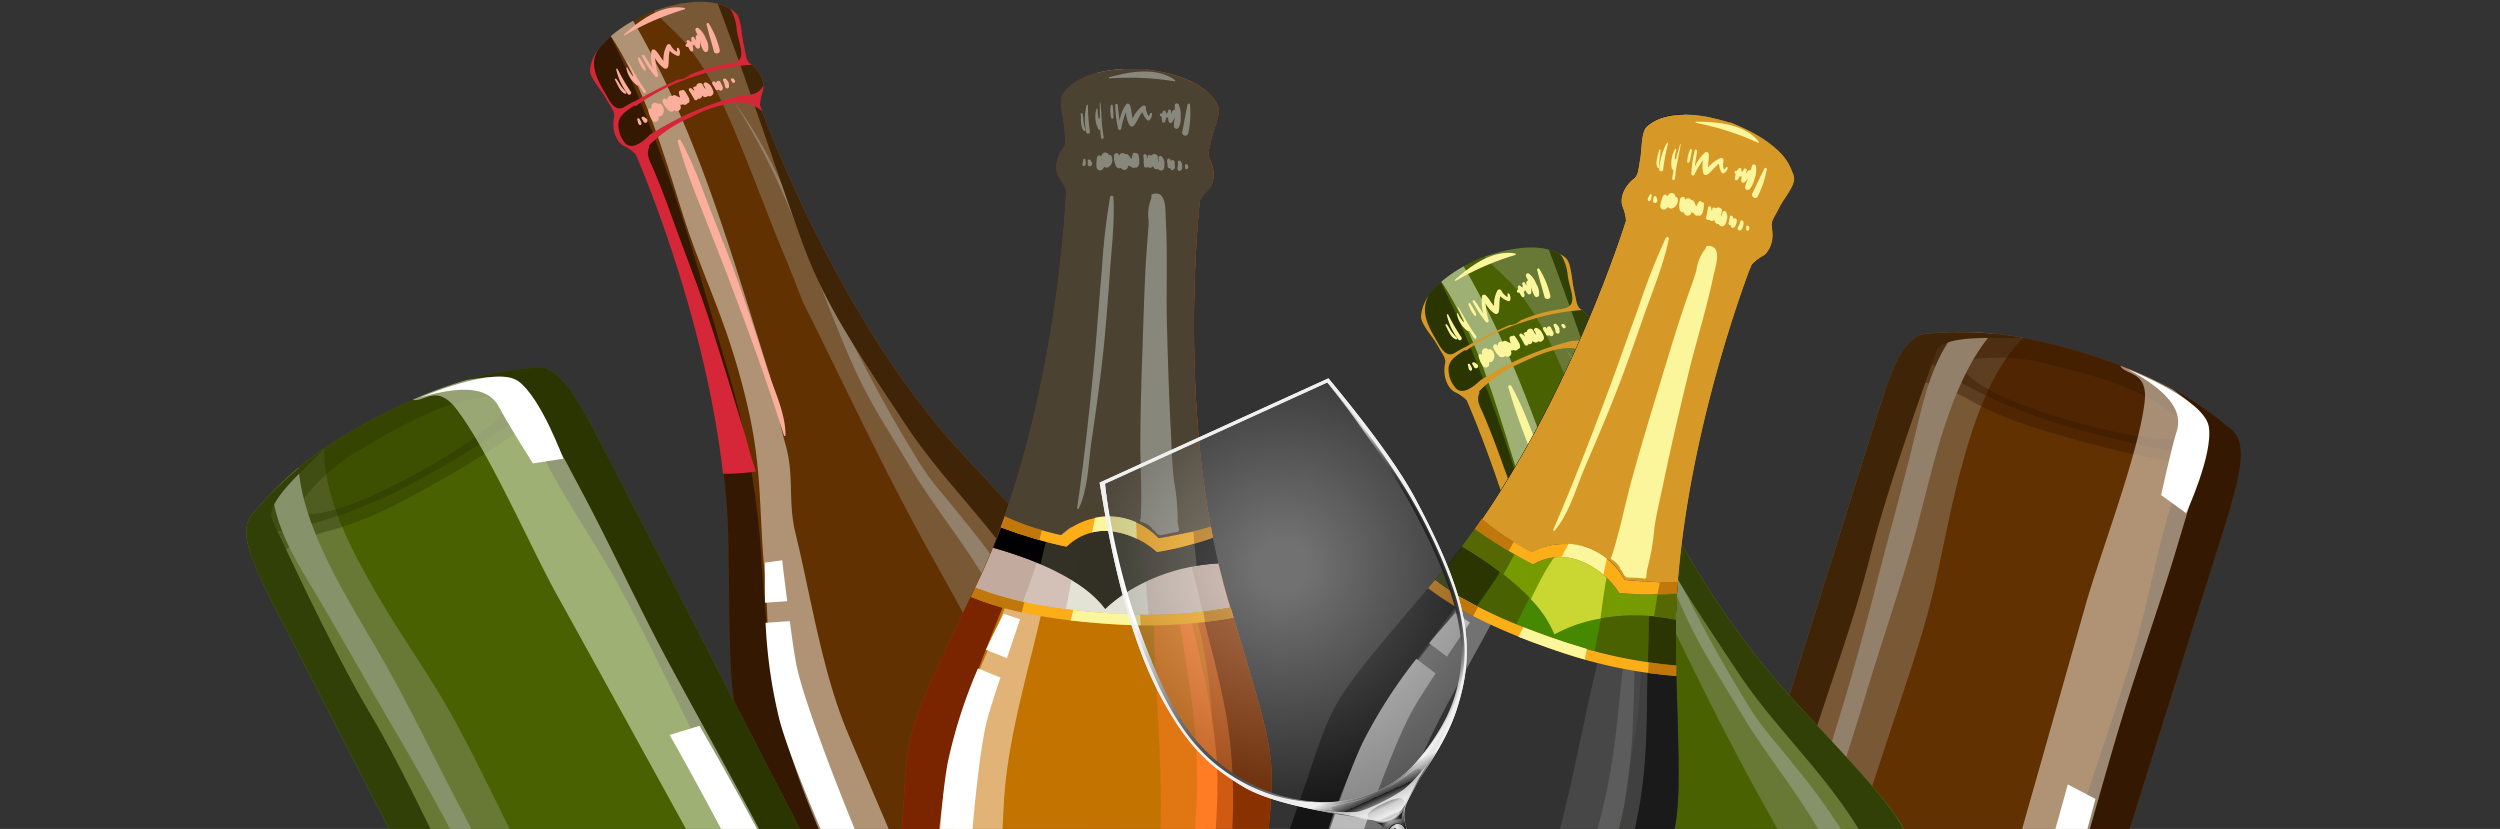 <svg xmlns="http://www.w3.org/2000/svg" xmlns:xlink="http://www.w3.org/1999/xlink" viewBox="0 0 380 126">
  <rect x="0" y="0" width="380" height="126" fill="#333333" stroke="none"/>
  <defs>
    <filter id="luminosity-noclip" x="191.16" y="-7612.39" width="27.87" height="32766" filterUnits="userSpaceOnUse" color-interpolation-filters="sRGB">
      <feFlood flood-color="#fff" result="bg"/>
      <feBlend in="SourceGraphic" in2="bg"/>
    </filter>
    <mask id="mask" x="191.16" y="-7612.39" width="27.87" height="32766" maskUnits="userSpaceOnUse">
      <g style="filter: url(#luminosity-noclip)"/>
    </mask>
    <radialGradient id="radial-gradient" cx="-295.36" cy="694.21" r="55.82" gradientTransform="translate(152.17 -675.46) rotate(-24.5)" gradientUnits="userSpaceOnUse">
      <stop offset="0.64" stop-color="#fff"/>
      <stop offset="0.98"/>
    </radialGradient>
    <radialGradient id="radial-gradient-2" cx="-272.09" cy="697.7" r="48.92" gradientTransform="translate(152.17 -675.46) rotate(-24.5)" gradientUnits="userSpaceOnUse">
      <stop offset="0.46" stop-color="#fff"/>
      <stop offset="0.94"/>
    </radialGradient>
    <filter id="luminosity-noclip-2" x="176.19" y="-7612.39" width="30.88" height="32766" filterUnits="userSpaceOnUse" color-interpolation-filters="sRGB">
      <feFlood flood-color="#fff" result="bg"/>
      <feBlend in="SourceGraphic" in2="bg"/>
    </filter>
    <mask id="mask-2" x="176.19" y="-7612.39" width="30.88" height="32766" maskUnits="userSpaceOnUse">
      <g style="filter: url(#luminosity-noclip-2)"/>
    </mask>
    <radialGradient id="radial-gradient-3" cx="-224.06" cy="710.99" r="67.98" gradientTransform="translate(152.17 -675.46) rotate(-24.5)" gradientUnits="userSpaceOnUse">
      <stop offset="0.91" stop-color="#fff"/>
      <stop offset="1"/>
    </radialGradient>
    <filter id="luminosity-noclip-3" x="168.24" y="-7612.39" width="37.47" height="32766" filterUnits="userSpaceOnUse" color-interpolation-filters="sRGB">
      <feFlood flood-color="#fff" result="bg"/>
      <feBlend in="SourceGraphic" in2="bg"/>
    </filter>
    <mask id="mask-3" x="168.24" y="-7612.39" width="37.47" height="32766" maskUnits="userSpaceOnUse">
      <g style="filter: url(#luminosity-noclip-3)"/>
    </mask>
    <radialGradient id="radial-gradient-4" cx="-191.94" cy="715.07" r="108.89" gradientTransform="translate(152.17 -675.46) rotate(-24.5)" gradientUnits="userSpaceOnUse">
      <stop offset="0.93"/>
      <stop offset="0.99" stop-color="#fff"/>
    </radialGradient>
    <linearGradient id="linear-gradient" x1="-277.98" y1="687.58" x2="-277.98" y2="803.56" gradientTransform="translate(152.17 -675.46) rotate(-24.5)" gradientUnits="userSpaceOnUse">
      <stop offset="0.27" stop-color="#f0f0f0"/>
      <stop offset="0.91" stop-color="#cfcfcf"/>
      <stop offset="0.94" stop-color="#ececec"/>
      <stop offset="0.98" stop-color="#b3b3b3"/>
    </linearGradient>
    <linearGradient id="linear-gradient-2" x1="-277.98" y1="687.58" x2="-277.98" y2="752.44" gradientTransform="translate(152.17 -675.46) rotate(-24.5)" gradientUnits="userSpaceOnUse">
      <stop offset="0.9" stop-color="#f0f0f0"/>
      <stop offset="0.92" stop-color="#929292"/>
      <stop offset="0.94" stop-color="#3d3d3d"/>
      <stop offset="0.94" stop-color="#1c1c1c"/>
      <stop offset="0.97" stop-color="#cfcfcf"/>
      <stop offset="0.99" stop-color="#ececec"/>
      <stop offset="1" stop-color="#b3b3b3"/>
    </linearGradient>
    <linearGradient id="linear-gradient-3" x1="-279.25" y1="774.52" x2="-276.46" y2="774.52" gradientTransform="translate(152.17 -675.46) rotate(-24.5)" gradientUnits="userSpaceOnUse">
      <stop offset="0.18" stop-color="#585858"/>
      <stop offset="0.54" stop-color="#cfcfcf"/>
      <stop offset="0.68" stop-color="#eaeaea"/>
      <stop offset="0.76" stop-color="#b3b3b3"/>
      <stop offset="0.94" stop-color="#8e8e8e"/>
    </linearGradient>
    <radialGradient id="radial-gradient-5" cx="-277.71" cy="750.83" r="3.71" gradientTransform="translate(152.17 -675.46) rotate(-24.5)" gradientUnits="userSpaceOnUse">
      <stop offset="0.01" stop-color="#ececec"/>
      <stop offset="0.22" stop-color="#b3b3b3"/>
      <stop offset="0.38" stop-color="#cfcfcf"/>
      <stop offset="1" stop-color="#1c1c1c"/>
    </radialGradient>
    <radialGradient id="radial-gradient-6" cx="-77.67" cy="646.13" r="1.93" gradientTransform="matrix(0.82, -0.37, 0.45, 0.99, -15.39, -542.88)" gradientUnits="userSpaceOnUse">
      <stop offset="0.01" stop-color="#ececec"/>
      <stop offset="0.22" stop-color="#b3b3b3"/>
      <stop offset="1" stop-color="#1c1c1c"/>
    </radialGradient>
    <linearGradient id="linear-gradient-4" x1="-277.69" y1="753.37" x2="-277.69" y2="799.89" gradientTransform="translate(152.17 -675.46) rotate(-24.5)" gradientUnits="userSpaceOnUse">
      <stop offset="0.16" stop-color="#1c1c1c"/>
      <stop offset="0.34" stop-color="#8f8f8f"/>
      <stop offset="0.46" stop-color="gray"/>
      <stop offset="0.47" stop-color="#7e7e7e"/>
      <stop offset="0.62" stop-color="#696969"/>
      <stop offset="0.75" stop-color="#575757"/>
      <stop offset="0.87" stop-color="#d8d8d8"/>
      <stop offset="0.94" stop-color="#5e5e5e"/>
      <stop offset="0.99" stop-color="#1c1c1c"/>
    </linearGradient>
    <linearGradient id="linear-gradient-5" x1="-277.95" y1="754.67" x2="-277.95" y2="794.46" gradientTransform="translate(152.17 -675.46) rotate(-24.5)" gradientUnits="userSpaceOnUse">
      <stop offset="0"/>
      <stop offset="0.12" stop-color="#cfcfcf"/>
      <stop offset="0.21" stop-color="#fff"/>
      <stop offset="0.74" stop-color="#eaeaea"/>
      <stop offset="0.92" stop-color="#b3b3b3"/>
      <stop offset="1"/>
    </linearGradient>
    <radialGradient id="radial-gradient-7" cx="-276.91" cy="710.69" r="41.17" gradientTransform="translate(152.17 -675.46) rotate(-24.5)" gradientUnits="userSpaceOnUse">
      <stop offset="0.1" stop-color="#fff"/>
      <stop offset="1"/>
    </radialGradient>
    <mask id="mask-4" x="191.16" y="59.6" width="27.87" height="56.47" maskUnits="userSpaceOnUse">
      <g style="mask: url(#mask)">
        <path d="M214.31,116.07S226.87,104.57,211,78c-6.65-11.14-10.17-15.23-12.17-18.38l-7.67,3.5c3,4.58,5.39,7,10.39,16.1C211.09,96.56,215.64,107,214.31,116.07Z" style="mix-blend-mode: multiply;fill: url(#radial-gradient)"/>
      </g>
    </mask>
    <radialGradient id="radial-gradient-8" cx="-295.36" cy="694.21" r="55.82" gradientTransform="translate(152.17 -675.46) rotate(-24.5)" gradientUnits="userSpaceOnUse">
      <stop offset="0.64" stop-color="#fff"/>
      <stop offset="0.98" stop-color="#fff"/>
    </radialGradient>
    <mask id="mask-5" x="174.91" y="67.01" width="32.16" height="53.03" maskUnits="userSpaceOnUse">
      <path d="M188.79,90A217.42,217.42,0,0,1,180.28,67l-5.37,2.45c4.35,16.28,15.28,48.18,32.16,50.59C207.07,120.05,199.59,114.58,188.79,90Z" style="opacity: 0.8;fill: url(#radial-gradient-2)"/>
    </mask>
    <filter id="luminosity-noclip-4" x="176.19" y="67.58" width="30.88" height="52.47" filterUnits="userSpaceOnUse" color-interpolation-filters="sRGB">
      <feFlood flood-color="#fff" result="bg"/>
      <feBlend in="SourceGraphic" in2="bg"/>
    </filter>
    <mask id="mask-6" x="176.19" y="67.58" width="30.88" height="52.47" maskUnits="userSpaceOnUse">
      <g style="mask: url(#mask-2);filter: url(#luminosity-noclip-4)">
        <path d="M207.07,120.05s-7.48-5.47-18.28-30.09c-3-6.8-4-10.37-7.45-22.38l-5.15,2.34C179.24,83.11,188.11,117.34,207.07,120.05Z" style="mix-blend-mode: multiply;fill: url(#radial-gradient-3)"/>
      </g>
    </mask>
    <radialGradient id="radial-gradient-9" cx="-224.06" cy="710.99" r="67.98" gradientTransform="translate(152.17 -675.46) rotate(-24.5)" gradientUnits="userSpaceOnUse">
      <stop offset="0.91" stop-color="#fff"/>
      <stop offset="1" stop-color="#fff"/>
    </radialGradient>
    <filter id="luminosity-noclip-5" x="168.24" y="71.9" width="37.47" height="49.39" filterUnits="userSpaceOnUse" color-interpolation-filters="sRGB">
      <feFlood flood-color="#fff" result="bg"/>
      <feBlend in="SourceGraphic" in2="bg"/>
    </filter>
    <mask id="mask-7" x="168.24" y="71.9" width="37.47" height="49.39" maskUnits="userSpaceOnUse">
      <g style="mask: url(#mask-3);filter: url(#luminosity-noclip-5)">
        <path d="M181,99.64c-3.9-8.15-8.15-22-9.16-27.74l-3.6,1.64c-.18,1.75,2.9,17.46,7.24,27.75s11,16.63,18,18.94c4.51,1.48,8,1.2,12.18.43C193.29,121.06,185.75,109.55,181,99.64Z" style="mix-blend-mode: multiply;fill: url(#radial-gradient-4)"/>
      </g>
    </mask>
    <radialGradient id="radial-gradient-10" cx="-191.94" cy="715.07" r="108.89" gradientTransform="translate(152.17 -675.46) rotate(-24.5)" gradientUnits="userSpaceOnUse">
      <stop offset="0.93" stop-color="#fff"/>
      <stop offset="0.99" stop-color="#fff"/>
    </radialGradient>
    <radialGradient id="radial-gradient-11" cx="-262.61" cy="717.18" r="21.39" gradientTransform="translate(152.17 -675.46) rotate(-24.5)" gradientUnits="userSpaceOnUse">
      <stop offset="0.47" stop-color="#1e1e1e"/>
      <stop offset="0.54" stop-color="#232323"/>
      <stop offset="0.62" stop-color="#303030"/>
      <stop offset="0.7" stop-color="#474747"/>
      <stop offset="0.79" stop-color="#666"/>
      <stop offset="0.87" stop-color="#8e8e8e"/>
      <stop offset="0.96" stop-color="#bfbfbf"/>
      <stop offset="0.99" stop-color="#d3d3d3"/>
    </radialGradient>
    <radialGradient id="radial-gradient-12" cx="-291.26" cy="731.39" r="28.03" gradientTransform="translate(152.17 -675.46) rotate(-24.5)" gradientUnits="userSpaceOnUse">
      <stop offset="0"/>
      <stop offset="0.88" stop-color="#fff"/>
    </radialGradient>
    <radialGradient id="radial-gradient-13" cx="-3937.45" cy="329.86" r="10.84" gradientTransform="matrix(-0.6, 0.27, 0.59, 1.3, -2342.91, 758.31)" gradientUnits="userSpaceOnUse">
      <stop offset="0.59" stop-color="#f0f0f0"/>
      <stop offset="0.99" stop-color="#d3d3d3"/>
    </radialGradient>
    <radialGradient id="radial-gradient-14" cx="1645.03" cy="329.93" r="10.84" gradientTransform="matrix(0.62, -0.28, 0.59, 1.3, -1012.36, 151.79)" xlink:href="#radial-gradient-13"/>
    <radialGradient id="radial-gradient-15" cx="-281.06" cy="187.15" r="8.89" gradientTransform="matrix(0.91, -0.42, 0.7, 1.53, 334.8, -283.26)" xlink:href="#radial-gradient-13"/>
  </defs>
  <g style="isolation: isolate">
    <g id="Layer_1" data-name="Layer 1">
      <g>
        <g>
          <path d="M261.52,168c1.78,28.32-9.51,60.1-9.51,60.1a6.5,6.5,0,0,1-1.65,1.38c-1.1.65-1.77,2.57-1.2,4.51.22.73-.34,1.45-1,2.9s-2.28,3.39-2.08,4.56,1.3,5.07,9.71,8.05l.15,0,.17.05c8.58,2.35,11.73-.22,12.55-1.07s.61-3.36.88-4.94.23-2.48.82-3c1.58-1.28,2.12-3.22,1.6-4.39a6.53,6.53,0,0,1-.57-2.07s8.85-32.54,26.49-54.79,14.76-18,20.47-36.24L338,80.45c3.11-9.91,3.57-13.54.66-15.57-2.29-1.58-6.81-6.44-21.37-11.09-14.61-4.49-21.09-3.08-23.87-3.08-3.55,0-5.24,3.25-8.35,13.16s-13.94,44.5-19.65,62.7S259.72,139.68,261.52,168Z" style="fill: #613101"/>
          <path d="M261.52,168c1.78,28.32-9.51,60.1-9.51,60.1a6.5,6.5,0,0,1-1.65,1.38c-1.1.65-1.77,2.57-1.2,4.51.22.73-.34,1.45-1,2.9s-2.28,3.39-2.08,4.56,1.28,5,9.44,7.95c-.09-2.37-.64-4.74-.63-7.11a45.49,45.49,0,0,1,1.63-11.18c2.06-7.82,4.8-15.49,7.11-23.24.71-2.34,1.44-4.67,2.21-7,3.11-14,6.65-28,9.14-42.16,1.44-8.22,2.8-16.34,5.05-24.4,2.18-7.83,4.77-15.53,7.32-23.24s5.25-15.36,7-23.25c1.23-5.61,2.28-11.26,3.79-16.8,1.73-6.34,4.33-14.68,9.41-19.68a51.81,51.81,0,0,0-14.12-.66c-3.55,0-5.24,3.25-8.35,13.16l-19.65,62.7C259.69,144.78,259.72,139.68,261.52,168Z" style="fill: #92806a;opacity: 0.5;mix-blend-mode: screen"/>
          <path d="M293.56,58.34A25.5,25.5,0,0,1,300,61.17a54.57,54.57,0,0,0,9.79,4c4,1.23,8.15,2.39,12.25,3.36,2,.49,4.07.9,6.11,1.28l2.91.52.39.08s.1,0,.38,0l.68,0c2.73-.14,6,.19,7.13,3.21.06.13.1.27.16.41,1.26-5.2,1-7.59-1.2-9.1s-6.81-6.44-21.37-11.09c-14.61-4.49-21.09-3.08-23.87-3.08-2.95,0-4.62,2.24-6.87,8.64A9.36,9.36,0,0,1,293.56,58.34Z" style="fill: #351801;opacity: 0.4;mix-blend-mode: multiply"/>
          <path d="M291.31,52.11c.81,2.17,2.89,3.76,4.79,4.93a77.7,77.7,0,0,0,19.46,8.13,128.65,128.65,0,0,0,18.13,3.92c1.83.24,5.37.82,6.51-1.17a3.68,3.68,0,0,0,.21-.45,4.24,4.24,0,0,0-1.78-2.59c-2.29-1.58-6.81-6.44-21.37-11.09-14.61-4.49-21.09-3.08-23.87-3.08a4.29,4.29,0,0,0-2.28.6A4.93,4.93,0,0,0,291.31,52.11Zm8.83,2.49a28.85,28.85,0,0,1,11.06.72c7.67,1.92,14.87,3.72,20.74,8.91.55.5,1.51,2.63-3.27,2.48-5.94-.2-24.63-4.88-29.61-9.77C298.67,56.54,297.69,55,300.14,54.6Z" style="fill: #351801;opacity: 0.4;mix-blend-mode: multiply"/>
          <path d="M302.73,50.7a44.88,44.88,0,0,0-5.52-.18c-3.41,4.21-4.77,9.95-6,15.13-1.95,8.11-4.23,16.14-6.28,24.22-2.19,8.62-4.65,17.12-7.35,25.6s-7.47,20.71-8.92,29.56a96.2,96.2,0,0,0-.94,14.7c-.1,5.63.29,7-.39,12a222.33,222.33,0,0,1-5.57,27.89c-2.73,10-6.62,20.75-7,31.34a93.68,93.68,0,0,1,2.52-13.59c2.14-8.32,5-16.42,7.49-24.64,2.85-9.45,2.84-12.51,4.25-22.27,1.29-9,.48-18.47,4.44-32.26,2.85-9.93,7.25-23.1,10.25-33,2.6-8.53,5.55-17,7.82-25.6,1.49-5.65,2.78-11.37,4.76-16.88C297.81,58.52,299.75,54.17,302.73,50.7Z" style="fill: #92806a;mix-blend-mode: screen"/>
          <path d="M333.27,65.31c-.44,3.19-2.8,9.82-3.69,12.88-1.4,4.79-2.41,9.72-3.59,14.57-2.44,10.08-6.66,21.29-9.76,31.2-2.79,8.92-5.6,21.44-9.11,30.13A60.16,60.16,0,0,1,301,166.17c-2.75,4.11-4.53,6.63-7.34,10.69a127.14,127.14,0,0,0-12.54,23.39c-6.95,16.44-14.21,32.86-18.09,50.32,3.49-.14,5.05-1.45,5.6-2,.83-.85.61-3.36.88-4.94s.23-2.48.82-3c1.58-1.28,2.12-3.22,1.6-4.39a6.53,6.53,0,0,1-.57-2.07s8.85-32.54,26.49-54.79,14.76-18,20.47-36.24L338,80.45c3.11-9.91,3.57-13.54.66-15.57a52.09,52.09,0,0,0-11.91-7.48C330.18,60.37,333.91,60.58,333.27,65.31Z" style="fill: #351801"/>
          <path d="M258.86,250.25a20.46,20.46,0,0,0,4.1.33c.08-.93.19-1.86.35-2.77,1.53-9.08,5.26-17.51,8.57-26,1.86-4.8,3.28-9.78,4.93-14.65a111.37,111.37,0,0,1,5.73-13.84c4.36-8.75,8.48-12.92,13.89-21.06,2.93-4.39,7.52-9.9,9.66-13.8a110.2,110.2,0,0,0,7.29-17.93c2.82-9,6.34-22.1,9.09-31.14,2.48-8.17,5.87-17.65,8.31-25.83,2.22-7.41,4.75-15.17,3.94-19.65-.31-1.68-2.34-3.17-4.45-4.71a67.28,67.28,0,0,0-8-3.62c.81,1.54,4.31.72,3.7,5.61-.94,7.89-6.8,23.1-8.95,30.73-2.24,7.93-12.78,45.18-15.32,53.85-2.82,9.61-8.62,19.42-12.92,28.44-2.23,4.7-5.37,6.84-7.41,11.62-1.93,4.52-3.16,5.6-5,10.17C269.47,213.61,261.77,231.38,258.86,250.25Z" style="fill: #fff6e8;opacity: 0.5"/>
          <path d="M261.52,168c1.78,28.32-9.51,60.1-9.51,60.1a6.5,6.5,0,0,1-1.65,1.38c-1.1.65-1.77,2.57-1.2,4.51.22.73-.34,1.45-1,2.9s-2.28,3.39-2.08,4.56a6.13,6.13,0,0,0,1.19,2.65c4-12.13,8.64-24,12.84-36.1,3.45-9.89,4-18.76,5.31-31.35,1.12-11.08-.73-20.59,1-32,1.55-10.1,4.34-16.79,8.32-29.7,2.9-9.45,7-20.31,9.39-29.88s6.88-22.4,10.2-31.63c1-2.85,10.31-1.84,13-2.12a52.12,52.12,0,0,0-13.9-.62c-3.55,0-5.24,3.25-8.35,13.16l-19.65,62.7C259.69,144.78,259.72,139.68,261.52,168Z" style="fill: #402407"/>
          <path d="M297.91,164.4c1,.73,2,1.43,3,2.13a75.92,75.92,0,0,0,7.6-12.67c3.49-7.57,10-32.42,10-32.42l-4.21-2.21s-2.83,10.44-5.23,18.13-5.78,17.74-7.86,21.53C300.45,160.22,299.2,162.29,297.91,164.4Z" style="fill: #fff"/>
          <path d="M332.29,78l-3.8-2.75s1.54-7.07,2.37-9.7-.44-5.69-7.48-9.45c0,0,11.68,4.55,12.36,8.77S332.29,78,332.29,78Z" style="fill: #fff"/>
        </g>
        <g>
          <path d="M272.26,106C253,85.13,241.74,53.35,241.74,53.35a6.69,6.69,0,0,1,.42-2.11c.44-1.2-.26-3.1-1.92-4.25-.63-.44-.64-1.34-1-2.9S238.85,40,238,39.23s-4.2-3.12-12.6-.12l-.15,0-.16.07c-8.15,3.59-9,7.56-9.07,8.75s1.64,3,2.43,4.39,1.38,2.07,1.23,2.82c-.43,2,.38,3.83,1.52,4.41a6.39,6.39,0,0,1,1.76,1.24s13.63,30.85,14,59.23-.09,23.31,7,41l24.29,61.06c3.84,9.65,5.76,12.76,9.31,12.49,2.77-.2,9.34.72,23.57-4.86s18.31-10.9,20.47-12.65c2.76-2.24,2-5.83-1.82-15.47s-17.23-43.34-24.27-61.07S291.52,126.86,272.26,106Z" style="fill: #496101"/>
          <path d="M272.26,106C253,85.13,241.74,53.35,241.74,53.35a6.69,6.69,0,0,1,.42-2.11c.44-1.2-.26-3.1-1.92-4.25-.63-.44-.64-1.34-1-2.9S238.85,40,238,39.23s-4.14-3.07-12.34-.21c1.56,1.78,3.49,3.27,5,5.11a45,45,0,0,1,5.78,9.72c3.33,7.36,6,15.05,9.13,22.51.93,2.26,1.83,4.54,2.7,6.82,6.44,12.86,12.48,25.92,19.49,38.49,4.06,7.28,8.13,14.45,11.46,22.12,3.25,7.45,6.09,15.07,9,22.66s5.6,15.23,9.24,22.45c2.57,5.13,5.32,10.18,7.64,15.44,2.66,6,5.9,14.11,5.11,21.2a52.12,52.12,0,0,0,11.37-8.39c2.76-2.24,2-5.83-1.82-15.47l-24.27-61.07C288.33,122.88,291.52,126.86,272.26,106Z" style="fill: #86926a;opacity: 0.5;mix-blend-mode: screen"/>
          <path d="M314.24,223a44.41,44.41,0,0,0,4.4-3.34c0-5.41-2.57-10.73-4.87-15.54-3.6-7.53-6.9-15.19-10.4-22.75-3.74-8.07-7.18-16.23-10.43-24.51s-7.26-20.79-11.71-28.57a97.79,97.79,0,0,0-8.54-12c-3.48-4.43-4.66-5.28-7.27-9.58a220.81,220.81,0,0,1-13.27-25.14c-4.2-9.51-7.94-20.29-14.32-28.75A93.79,93.79,0,0,1,244.44,65c3.58,7.81,6.47,15.91,9.72,23.85,3.75,9.13,5.69,11.5,10.75,20,4.65,7.78,11.27,14.64,16.89,27.85,4.05,9.5,8.94,22.49,12.84,32.06,3.36,8.25,6.4,16.68,10.07,24.8,2.4,5.32,5,10.57,6.94,16.1C313.13,213.88,314.36,218.47,314.24,223Z" style="fill: #86926a;mix-blend-mode: screen"/>
          <path d="M281.32,231c-1.67-2.75-4-9.39-5.26-12.33-1.93-4.59-4.25-9.06-6.39-13.56-4.46-9.37-8.25-20.73-12.1-30.38-3.46-8.68-9.17-20.17-11.93-29.13a60.41,60.41,0,0,1-2.86-13.23c-.46-4.92-.66-8-1-12.93a127.57,127.57,0,0,0-5-26.06C231.75,76.2,227,58.88,219,42.88c-2.62,2.31-3,4.31-3.06,5.1-.11,1.18,1.64,3,2.43,4.39s1.38,2.07,1.23,2.82c-.43,2,.38,3.83,1.52,4.41a6.39,6.39,0,0,1,1.76,1.24s13.63,30.85,14,59.23-.09,23.31,7,41l24.29,61.06c3.84,9.65,5.76,12.76,9.31,12.49a51.56,51.56,0,0,0,14-1.69C286.84,232.85,283.8,235,281.32,231Z" style="fill: #2b3501"/>
          <path d="M222.48,40.49a21,21,0,0,0-3.39,2.33c.52.78,1,1.57,1.47,2.38,4.54,8,7,16.9,9.76,25.6,1.58,4.91,3.63,9.66,5.41,14.48A111,111,0,0,1,240,99.63c2.14,9.55,1.57,15.38,2.49,25.11.5,5.25.41,12.42,1.21,16.8a109.31,109.31,0,0,0,5.65,18.51c3.49,8.79,9,21.16,12.58,29.91,3.21,7.91,6.56,17.4,9.83,25.28,3,7.16,5.87,14.78,9.33,17.74,1.3,1.11,3.82,1,6.42.86a65.3,65.3,0,0,0,8.46-2.22c-1.59-.68-3.79,2.16-6.41-2-4.25-6.72-9.28-22.23-12.42-29.5-3.26-7.57-18.57-43.13-22.07-51.46-3.87-9.23-5.54-20.51-7.9-30.22-1.23-5.05-.14-8.69-1.57-13.69-1.35-4.72-1.07-6.34-2.55-11C237.35,75.63,232.12,57,222.48,40.49Z" style="fill: #f7ffe8;opacity: 0.5"/>
          <path d="M272.26,106C253,85.13,241.74,53.35,241.74,53.35a6.69,6.69,0,0,1,.42-2.11c.44-1.2-.26-3.1-1.92-4.25-.63-.44-.64-1.34-1-2.9S238.85,40,238,39.23a6,6,0,0,0-2.59-1.3c4.55,11.93,8.45,24.1,12.8,36.12,3.55,9.85,8.69,17.1,15.64,27.67,6.11,9.32,13.55,15.53,19.38,25.49,5.17,8.82,7.21,15.78,12.28,28.31,3.7,9.16,7.36,20.17,11.54,29.11s8.79,21.72,12,31c1,2.86-6.83,7.93-8.71,9.81a51.87,51.87,0,0,0,11.18-8.28c2.76-2.24,2-5.83-1.82-15.47l-24.27-61.07C288.33,122.88,291.52,126.86,272.26,106Z" style="fill: #314007"/>
          <path d="M241.15,109c0-.09-.06-.19-.09-.27-.71-2-1.18-4.12-1.82-6.17-1.66-5.28-3.25-10.59-5-15.87-1.75-5.44-3.9-10.75-5.82-16.13-.93-2.6-1.91-5.2-3-7.73-.48-1.09-1.07-2-.53-3.11a.27.27,0,0,1,.05-.36,20.19,20.19,0,0,1,6.13-4.15c2.26-1.05,4.66-2.18,7.2-2.3a5.58,5.58,0,0,1,3.77,1.33c-.22-.57-.33-.88-.33-.88a6.69,6.69,0,0,1,.42-2.11,2.38,2.38,0,0,0,.12-.94h0c-.58,1.26-1.59,1.41-2.91,1.49l-.38,0a46.52,46.52,0,0,0-13.93,6c-1.21,1.13-2.77,2.27-3.77,1.18a4.32,4.32,0,0,1-1.08-3c.08-1.35,1.35-2,2.34-2.69a.34.34,0,0,1,.33,0A31.74,31.74,0,0,1,232,48.82a34.37,34.37,0,0,1,8.43-1.69.86.86,0,0,0-.18-.14c-.63-.44-.64-1.34-1-2.9S238.85,40,238,39.23a4.4,4.4,0,0,0-.84-.6,3.65,3.65,0,0,1,.31.43,7.54,7.54,0,0,1,.84,2.94c.16,1,.48,1.89.64,2.84.25,1.58-.46,2-2,2.19a23.8,23.8,0,0,0-5.8,1.67,2.91,2.91,0,0,1-.41.3,2.18,2.18,0,0,1-1.25.4c-.29.11-.57.24-.84.36a66.74,66.74,0,0,0-6,3.05s-.05,0-.08,0L221,53.7c-1.11.64-1.95-.74-2.41-1.53-.92-1.62-2.07-3.36-2-5.29a4.17,4.17,0,0,1,.57-1.93A6.21,6.21,0,0,0,216,48c-.11,1.18,1.64,3,2.43,4.39s1.38,2.07,1.23,2.82c-.43,2,.38,3.83,1.52,4.41a6.39,6.39,0,0,1,1.76,1.24s10.45,23.64,13.27,48.57A34.15,34.15,0,0,0,241.15,109Z" style="fill: #d69827;mix-blend-mode: multiply"/>
          <path d="M245.9,128.71c-.42-3.38-.75-6.22-.75-6.22l-2.61.35c0,.93-.1,3.14,0,6.11C243.63,128.86,244.77,128.77,245.9,128.71Z" style="fill: #fff"/>
          <path d="M223.42,55.37c-.09-.16-.37-.08-.31.11s.07.29.11.43a.58.58,0,0,0,.21.4.2.2,0,0,0,.31-.1C223.81,55.93,223.56,55.6,223.42,55.37Z" style="fill: #fbf69b"/>
          <path d="M224.54,55.37l-.41-.28c-.18-.1-.47.08-.33.28s.18.34.3.5a.32.32,0,0,0,.32.11h0a.3.3,0,0,0,.24-.27v0A.32.32,0,0,0,224.54,55.37Z" style="fill: #fbf69b"/>
          <path d="M226.7,53.16a.34.34,0,0,0-.45,0s0,0,0,0a.56.56,0,0,0-1,.34c0,.14,0,.28,0,.42a.56.56,0,0,0-.21-.09.16.16,0,0,0-.23.09c-.14.22,0,.53.09.76a3.65,3.65,0,0,0,.54,1,.54.54,0,0,0,.91-.19,4,4,0,0,0,0-.46.54.54,0,0,0,.59-.24A1.25,1.25,0,0,0,226.7,53.16Z" style="fill: #fbf69b"/>
          <path d="M230.83,52a5.18,5.18,0,0,0-.57-.89.26.26,0,0,0-.41,0,.3.3,0,0,0-.4.35,6.25,6.25,0,0,0,.17.72l-.68-.33a.41.41,0,0,0-.51.1.54.54,0,0,0-.75.48v.12l-.17-.15c-.31-.24-.65.16-.53.48a4.09,4.09,0,0,0,.92,1.28.63.63,0,0,0,.89-.07l.08.06a.57.57,0,0,0,.81-.72c0-.05,0-.11-.05-.17a.5.5,0,0,0,.42-.06.56.56,0,0,0,.38.07.45.45,0,0,0,.32-.24.31.31,0,0,0,.29-.22A1.16,1.16,0,0,0,230.83,52Z" style="fill: #fbf69b"/>
          <path d="M234.41,50.62a1.45,1.45,0,0,0-.84-.77.3.3,0,0,0-.32.48,1.2,1.2,0,0,1,.23.54h0a1.93,1.93,0,0,1-.41-.61c-.22-.54-1-.29-1,.21v0h-.18a.3.3,0,0,0-.17.12c0-.06-.1.06-.1.06a.11.11,0,0,0,.06.19s0,0,0,0l0,0a1.61,1.61,0,0,1,.09.29v0a2.8,2.8,0,0,0-.46-.39c-.23-.16-.48.15-.32.37.33.41.5.89.79,1.31a.31.31,0,0,0,.54-.11.5.5,0,0,0,.61-.34s0-.1,0-.15a.9.9,0,0,0,.19.15.5.5,0,0,0,.7-.1.52.52,0,0,0,.7-.15C234.86,51.47,234.59,50.94,234.41,50.62Z" style="fill: #fbf69b"/>
          <path d="M235.74,49.78a.33.33,0,0,0-.62.12.42.42,0,0,1,0,.06l-.09-.12c-.14-.24-.59-.13-.5.18s.35.51.46.81a.32.32,0,0,0,.52.1.47.47,0,0,0,.21.16.32.32,0,0,0,.35-.12.61.61,0,0,0,0-.57C235.94,50.19,235.84,50,235.74,49.78Z" style="fill: #fbf69b"/>
          <path d="M236.57,49.28c-.18-.18-.54,0-.4.27a2.11,2.11,0,0,1,.22.54c.06.22,0,.41.24.57s.3,0,.39-.08,0-.49,0-.7A1.62,1.62,0,0,0,236.57,49.28Z" style="fill: #fbf69b"/>
          <path d="M237.6,49.24a.21.21,0,0,0-.19.37.3.3,0,0,1,.12.19c.14.21.51.11.44-.16A.51.51,0,0,0,237.6,49.24Z" style="fill: #fbf69b"/>
          <path d="M230.28,38.53c-3.41-.6-6.72,1.85-9.12,4-.07.07,0,.22.11.16a41.49,41.49,0,0,1,9-3.92A.11.11,0,0,0,230.28,38.53Z" style="fill: #fbf69b"/>
          <path d="M224.36,51.06a24,24,0,0,1-1.31-2,2.09,2.09,0,0,0-.1-.21l-.07-.08c-.41-.7-.81-1.43-1.24-2.13,0,0-.12,0-.09.05.33.7.66,1.41,1,2.1a.24.24,0,0,0-.07.2,5.61,5.61,0,0,1-.85-1.32.09.09,0,0,0-.17.06A4.17,4.17,0,0,0,223,50.26a.23.23,0,0,0,.34,0c.22.38.46.74.71,1.1S224.53,51.28,224.36,51.06Z" style="fill: #fbf69b"/>
          <path d="M222.12,51.24a28.09,28.09,0,0,1-2-3.44c-.05-.1-.23,0-.2.07a9.45,9.45,0,0,0,1.77,3.76C221.94,51.91,222.34,51.54,222.12,51.24Z" style="fill: #fbf69b"/>
          <path d="M221.43,51.33a8,8,0,0,1-.86-1,10,10,0,0,0-.63-1c-.09-.12-.31,0-.22.15.43.7.72,1.8,1.57,2.1A.14.14,0,0,0,221.43,51.33Z" style="fill: #fbf69b"/>
          <path d="M229.41,44.67c-.07-.12-.3-.1-.28,0a1.11,1.11,0,0,1,0,.48,2.38,2.38,0,0,1-.94-1,.33.33,0,0,0-.57,0,4.49,4.49,0,0,0-.52,2.36c-.46-.5-.74-1.13-1.25-1.61-.16-.16-.53-.16-.59.12a6,6,0,0,0,.24,2.69c-.46-.66-.87-1.36-1.33-2-.11-.18-.43,0-.32.16a18.32,18.32,0,0,0,2,3.06.24.24,0,0,0,.42-.21,14.61,14.61,0,0,1-.46-2.59,4.37,4.37,0,0,0,1.37,1.53.41.41,0,0,0,.61-.22c.2-.78.05-1.65.25-2.42a3.14,3.14,0,0,0,1.2.75.25.25,0,0,0,.31-.16A1.2,1.2,0,0,0,229.41,44.67Z" style="fill: #fbf69b"/>
          <path d="M224,47c-.15-.29-.33-.57-.51-.85s-.35,0-.26.18a4.8,4.8,0,0,0,.91,1.66.16.16,0,0,0,.25-.17A3.84,3.84,0,0,0,224,47Z" style="fill: #fbf69b"/>
          <path d="M233.51,43.14a3.45,3.45,0,0,0-1.11-1.55c-.26-.18-.55.13-.44.4s.2.43.3.64A.36.36,0,0,0,232,43a3.25,3.25,0,0,1,0,.44L231.8,43a.23.23,0,0,0-.39,0l0,0a.17.17,0,0,0,0,.21,1.09,1.09,0,0,1,0,.51l-.37-.3c-.18-.15-.47.17-.28.33h0s0,0,0,.06a.55.55,0,0,0,0,.22.23.23,0,0,0-.06.44.5.5,0,0,0,.24,0v0a3.55,3.55,0,0,0,.38.62c.17.21.44,0,.41-.2a2.71,2.71,0,0,0-.12-.58.22.22,0,0,0,.21-.24,3.68,3.68,0,0,0,.39.58.32.32,0,0,0,.55-.19c0-.28,0-.56,0-.85a4,4,0,0,0,.53,1.42.38.38,0,0,0,.64-.13A2.7,2.7,0,0,0,233.51,43.14Z" style="fill: #fbf69b"/>
          <path d="M234,40.9c-.11-.18-.41-.09-.35.12.32,1.38.74,2.71,1.1,4.07.14.59,1.05.41.9-.18A13.92,13.92,0,0,0,234,40.9Z" style="fill: #fbf69b"/>
          <path d="M229.73,58.68c-.14-.24-.55-.12-.47.16A97.85,97.85,0,0,0,233,69.35c1.44,3.81,3,7.6,4.43,11.41,2.84,7.51,5.6,15.12,8,22.76,0,.13.25.14.25,0,0-3.5-1.84-7.11-2.89-10.4-1.19-3.74-2.39-7.46-3.69-11.16s-2.87-7.64-4.38-11.42C233.16,66.57,231.8,62.41,229.73,58.68Z" style="fill: #fbf69b"/>
        </g>
        <g>
          <path d="M146,68.68C126.77,47.81,115.5,16,115.5,16a6.48,6.48,0,0,1,.41-2.11c.44-1.2-.25-3.11-1.92-4.26-.63-.43-.65-1.34-1-2.9s-.37-4.07-1.25-4.85S107.5-1.21,99.1,1.78L99,1.84l-.16.07c-8.16,3.59-9,7.56-9.07,8.74s1.65,3,2.43,4.39,1.39,2.07,1.23,2.82c-.42,2,.38,3.84,1.52,4.41a6.74,6.74,0,0,1,1.76,1.25s13.64,30.84,14,59.23-.09,23.3,7,41l24.28,61.07c3.84,9.64,5.77,12.76,9.31,12.49,2.77-.21,9.34.72,23.57-4.86s18.31-10.9,20.47-12.66c2.76-2.23,2-5.82-1.81-15.47S176.19,121,169.13,103.29,165.27,89.54,146,68.68Z" style="fill: #613101"/>
          <path d="M146,68.68C126.77,47.81,115.5,16,115.5,16a6.48,6.48,0,0,1,.41-2.11c.44-1.2-.25-3.11-1.92-4.26-.63-.43-.65-1.34-1-2.9s-.37-4.07-1.25-4.85-4.14-3.07-12.35-.22c1.57,1.78,3.49,3.28,5,5.12a45.55,45.55,0,0,1,5.78,9.71c3.33,7.36,6,15.05,9.13,22.52.94,2.26,1.83,4.54,2.7,6.81,6.44,12.87,12.48,25.93,19.49,38.49,4.06,7.29,8.13,14.46,11.47,22.13,3.24,7.45,6.08,15.06,9,22.66s5.61,15.23,9.24,22.44c2.58,5.14,5.32,10.19,7.64,15.44,2.66,6,5.9,14.12,5.11,21.21a52,52,0,0,0,11.37-8.4c2.76-2.23,2-5.82-1.81-15.47l-24.29-61.06C162.08,85.55,165.27,89.54,146,68.68Z" style="fill: #92806a;opacity: 0.5;mix-blend-mode: screen"/>
          <path d="M188,185.72a46,46,0,0,0,4.4-3.34c0-5.42-2.57-10.73-4.86-15.55-3.6-7.52-6.9-15.18-10.41-22.75-3.73-8.07-7.18-16.22-10.43-24.5S159.43,98.79,155,91a96.5,96.5,0,0,0-8.55-12c-3.47-4.43-4.65-5.27-7.26-9.57a220.87,220.87,0,0,1-13.26-25.15c-4.21-9.5-8-20.28-14.32-28.75a95.71,95.71,0,0,1,6.61,12.15c3.58,7.81,6.46,15.9,9.72,23.85,3.74,9.12,5.68,11.5,10.74,20,4.65,7.77,11.27,14.64,16.89,27.84,4.06,9.5,8.94,22.5,12.83,32.06,3.37,8.25,6.41,16.68,10.08,24.81,2.4,5.32,5,10.57,6.94,16.1A38.47,38.47,0,0,1,188,185.72Z" style="fill: #92806a;mix-blend-mode: screen"/>
          <path d="M155.07,193.63c-1.67-2.75-4-9.38-5.25-12.32-1.93-4.6-4.26-9.06-6.4-13.57-4.47-9.36-8.25-20.73-12.09-30.37-3.47-8.68-9.18-20.17-11.93-29.13A60.54,60.54,0,0,1,116.53,95c-.46-4.92-.66-8-1-12.92a127,127,0,0,0-5-26.07c-5-17.14-9.69-34.46-17.69-50.46-2.62,2.31-3,4.31-3.06,5.1-.11,1.18,1.65,3,2.43,4.39s1.39,2.07,1.23,2.82c-.42,2,.38,3.84,1.52,4.41a6.74,6.74,0,0,1,1.76,1.25s13.64,30.84,14,59.23-.09,23.3,7,41l24.28,61.07c3.84,9.64,5.77,12.76,9.31,12.49a52,52,0,0,0,14-1.69C160.59,195.52,157.56,197.72,155.07,193.63Z" style="fill: #351801"/>
          <path d="M96.23,3.17A19.8,19.8,0,0,0,92.84,5.5c.52.77,1,1.57,1.47,2.37,4.54,8,7,16.91,9.76,25.61,1.58,4.9,3.62,9.65,5.41,14.48a110.51,110.51,0,0,1,4.28,14.35c2.14,9.55,1.57,15.38,2.49,25.11.5,5.25.41,12.42,1.21,16.8a110.52,110.52,0,0,0,5.65,18.51c3.49,8.78,9,21.15,12.57,29.9,3.23,7.91,6.57,17.41,9.84,25.29,2.95,7.15,5.88,14.77,9.33,17.73,1.3,1.12,3.82,1,6.42.86a65.06,65.06,0,0,0,8.46-2.21c-1.59-.68-3.79,2.16-6.41-2-4.24-6.72-9.28-22.23-12.42-29.5-3.27-7.56-18.57-43.12-22.06-51.45-3.87-9.24-5.55-20.52-7.91-30.23-1.23-5-.13-8.69-1.57-13.69-1.35-4.72-1.07-6.34-2.55-11C111.1,38.3,105.87,19.65,96.23,3.17Z" style="fill: #fff6e8;opacity: 0.5"/>
          <path d="M146,68.68C126.77,47.81,115.5,16,115.5,16a6.48,6.48,0,0,1,.41-2.11c.44-1.2-.25-3.11-1.92-4.26-.63-.43-.65-1.34-1-2.9s-.37-4.07-1.25-4.85A6.05,6.05,0,0,0,109.11.6c4.55,11.94,8.45,24.11,12.79,36.12,3.56,9.85,8.7,17.1,15.66,27.68,6.11,9.31,13.54,15.53,19.38,25.49,5.16,8.82,7.21,15.78,12.27,28.31,3.7,9.15,7.37,20.16,11.54,29.11s8.79,21.72,12,31c1,2.86-6.83,7.93-8.72,9.82a51.77,51.77,0,0,0,11.18-8.29c2.76-2.23,2-5.82-1.81-15.47l-24.29-61.06C162.08,85.55,165.27,89.54,146,68.68Z" style="fill: #402407"/>
          <path d="M114.9,71.67q0-.15-.09-.27c-.72-2-1.18-4.12-1.82-6.17-1.66-5.29-3.24-10.6-4.95-15.88-1.75-5.44-3.9-10.74-5.82-16.12-.93-2.61-1.91-5.2-3-7.73-.47-1.09-1.06-2.06-.53-3.12a.29.29,0,0,1,.06-.36,20,20,0,0,1,6.12-4.14,19.86,19.86,0,0,1,7.21-2.31,5.55,5.55,0,0,1,3.76,1.33c-.22-.56-.32-.87-.32-.87a6.48,6.48,0,0,1,.41-2.11A2.24,2.24,0,0,0,116,13v0c-.59,1.26-1.61,1.4-2.91,1.49l-.39,0a46.77,46.77,0,0,0-13.93,6C97.59,21.7,96,22.83,95,21.74A4.37,4.37,0,0,1,94,18.79c.08-1.34,1.36-2,2.33-2.68a.33.33,0,0,1,.34,0,31.74,31.74,0,0,1,9.12-4.57,34.39,34.39,0,0,1,8.43-1.7,1.41,1.41,0,0,0-.18-.14c-.63-.43-.65-1.34-1-2.9s-.37-4.07-1.25-4.85a5.45,5.45,0,0,0-.85-.61c.11.14.21.28.31.43A7.59,7.59,0,0,1,112,4.68c.16,1,.48,1.88.63,2.84.26,1.58-.44,2-2,2.18a24.41,24.41,0,0,0-5.8,1.68,2,2,0,0,1-.41.29,2,2,0,0,1-1.25.4l-.84.36c-2.1.92-4.06,2-6,3.05,0,0-.05,0-.09,0l-1.49.85c-1.11.63-2-.74-2.4-1.54-.93-1.62-2.08-3.35-2.06-5.28a4.07,4.07,0,0,1,.58-1.93,6.24,6.24,0,0,0-1.19,3c-.11,1.18,1.65,3,2.43,4.39s1.39,2.07,1.23,2.82c-.42,2,.38,3.84,1.52,4.41a6.74,6.74,0,0,1,1.76,1.25s10.45,23.63,13.28,48.56A32.72,32.72,0,0,0,114.9,71.67Z" style="fill: #d62739;mix-blend-mode: multiply"/>
          <path d="M119.65,91.38c-.43-3.37-.76-6.22-.76-6.22l-2.6.36c0,.92-.1,3.13,0,6.1Z" style="fill: #fff"/>
          <path d="M120.05,94.42c-1.24.07-2.46.16-3.68.25a75.77,75.77,0,0,0,2.08,14.63c2.07,8.07,12.72,31.44,12.72,31.44l4.66-.94s-4.39-9.89-7.37-17.38S121.77,105,121,100.76C120.71,99.27,120.38,96.88,120.05,94.42Z" style="fill: #fff"/>
          <path d="M97.18,18.05a.18.18,0,0,0-.33.11l.12.43a.63.63,0,0,0,.21.39.22.22,0,0,0,.32-.1C97.56,18.6,97.3,18.28,97.18,18.05Z" style="fill: #fbae9b"/>
          <path d="M98.29,18.05a4.43,4.43,0,0,0-.42-.29c-.16-.09-.46.08-.32.29s.18.34.3.5a.35.35,0,0,0,.32.11h0a.29.29,0,0,0,.24-.27v0A.31.31,0,0,0,98.29,18.05Z" style="fill: #fbae9b"/>
          <path d="M100.45,15.83a.32.32,0,0,0-.44,0s0,0,0,0a.56.56,0,0,0-1,.34c0,.14,0,.29,0,.43a.4.4,0,0,0-.21-.09c-.08-.07-.18,0-.22.09s0,.53.09.75a3.93,3.93,0,0,0,.52,1,.55.55,0,0,0,.92-.2,1.8,1.8,0,0,0,0-.46.58.58,0,0,0,.6-.23A1.27,1.27,0,0,0,100.45,15.83Z" style="fill: #fbae9b"/>
          <path d="M104.58,14.66a4.82,4.82,0,0,0-.57-.89.26.26,0,0,0-.41,0,.3.3,0,0,0-.4.35,6.09,6.09,0,0,0,.17.71l-.69-.32a.39.39,0,0,0-.49.09.56.56,0,0,0-.76.49.4.4,0,0,1,0,.11l-.17-.14c-.31-.25-.65.16-.53.47a3.87,3.87,0,0,0,.92,1.28.61.61,0,0,0,.89-.07.27.27,0,0,0,.08.07.57.57,0,0,0,.81-.73c0-.05,0-.11-.05-.16a.54.54,0,0,0,.42-.07.51.51,0,0,0,.38.07.45.45,0,0,0,.32-.24.28.28,0,0,0,.28-.21A1.06,1.06,0,0,0,104.58,14.66Z" style="fill: #fbae9b"/>
          <path d="M108.17,13.29a1.45,1.45,0,0,0-.85-.76A.3.3,0,0,0,107,13a1.35,1.35,0,0,1,.24.53h0a1.87,1.87,0,0,1-.41-.61c-.22-.53-1-.28-1,.21v0a.37.37,0,0,0-.18,0,.26.26,0,0,0-.17.12c0-.06-.1.05-.1.06a.1.1,0,0,0,.06.18h0a.05.05,0,0,1,0,0,1.52,1.52,0,0,1,.09.28v.06a3.31,3.31,0,0,0-.45-.4.25.25,0,0,0-.33.37,14.84,14.84,0,0,1,.79,1.32.31.31,0,0,0,.54-.12.51.51,0,0,0,.62-.33l0-.16a1,1,0,0,0,.19.16.54.54,0,0,0,.71-.1.52.52,0,0,0,.69-.15C108.61,14.15,108.34,13.61,108.17,13.29Z" style="fill: #fbae9b"/>
          <path d="M109.49,12.45a.34.34,0,0,0-.63.13v.06l-.1-.12c-.14-.24-.59-.14-.5.17s.35.52.46.81a.3.3,0,0,0,.51.1.76.76,0,0,0,.23.17.33.33,0,0,0,.34-.12.61.61,0,0,0,0-.57C109.7,12.87,109.59,12.66,109.49,12.45Z" style="fill: #fbae9b"/>
          <path d="M110.32,12c-.18-.18-.54,0-.39.27a2.6,2.6,0,0,1,.21.55c.06.22,0,.4.24.56s.3,0,.39-.08,0-.48,0-.69A1.54,1.54,0,0,0,110.32,12Z" style="fill: #fbae9b"/>
          <path d="M111.35,11.91a.21.21,0,0,0-.18.37.37.37,0,0,1,.11.19c.14.22.51.12.45-.15A.56.56,0,0,0,111.35,11.91Z" style="fill: #fbae9b"/>
          <path d="M104,1.2c-3.4-.59-6.72,1.86-9.11,4-.08.06,0,.21.1.16a41.35,41.35,0,0,1,9-3.92A.11.11,0,0,0,104,1.2Z" style="fill: #fbae9b"/>
          <path d="M98.11,13.74c-.48-.65-.9-1.34-1.32-2l-.09-.21s0-.06-.07-.07c-.41-.71-.81-1.43-1.23-2.13a.06.06,0,0,0-.1,0c.33.69.67,1.4,1,2.09a.25.25,0,0,0-.07.21,6.19,6.19,0,0,1-.85-1.32.09.09,0,0,0-.17.06,4.24,4.24,0,0,0,1.54,2.55.22.22,0,0,0,.33,0c.22.38.46.74.71,1.1S98.28,14,98.11,13.74Z" style="fill: #fbae9b"/>
          <path d="M95.87,13.92a27.61,27.61,0,0,1-2-3.45c-.06-.1-.24,0-.21.07a9.52,9.52,0,0,0,1.77,3.76A.29.29,0,0,0,95.87,13.92Z" style="fill: #fbae9b"/>
          <path d="M95.19,14a8,8,0,0,1-.87-1,9,9,0,0,0-.63-1c-.09-.13-.3,0-.22.14.43.7.72,1.8,1.57,2.11C95.18,14.29,95.27,14.12,95.19,14Z" style="fill: #fbae9b"/>
          <path d="M103.16,7.34c-.06-.12-.29-.09-.28.06a1.06,1.06,0,0,1,0,.47,2.24,2.24,0,0,1-.93-1,.34.34,0,0,0-.58,0,4.63,4.63,0,0,0-.53,2.37c-.45-.5-.73-1.14-1.24-1.61-.16-.16-.53-.17-.58.12a5.91,5.91,0,0,0,.22,2.68c-.45-.66-.87-1.36-1.32-2-.12-.18-.43-.05-.31.16a18,18,0,0,0,2,3.06.25.25,0,0,0,.43-.21,13.1,13.1,0,0,1-.46-2.6,4.46,4.46,0,0,0,1.36,1.54.42.42,0,0,0,.61-.22c.2-.78,0-1.66.26-2.43a3,3,0,0,0,1.18.76.26.26,0,0,0,.32-.17A1.21,1.21,0,0,0,103.16,7.34Z" style="fill: #fbae9b"/>
          <path d="M97.77,9.7c-.15-.29-.33-.57-.51-.85s-.34,0-.26.17a4.62,4.62,0,0,0,.91,1.66c.11.1.28,0,.25-.16A3.09,3.09,0,0,0,97.77,9.7Z" style="fill: #fbae9b"/>
          <path d="M107.27,5.82a3.49,3.49,0,0,0-1.12-1.55c-.25-.19-.55.13-.43.39s.19.44.29.65a.36.36,0,0,0-.26.38c0,.15,0,.3,0,.45l-.23-.44a.23.23,0,0,0-.39,0s0,0,0,0a.17.17,0,0,0-.05.2,1.25,1.25,0,0,1,0,.51l-.38-.29c-.19-.16-.47.16-.28.33h0a.08.08,0,0,0,0,0,.44.44,0,0,0,0,.22.23.23,0,0,0-.06.45.65.65,0,0,0,.24,0l0,0a3.06,3.06,0,0,0,.37.63c.16.2.43,0,.41-.2a3.63,3.63,0,0,0-.11-.59c.1,0,.21-.12.21-.24a2.42,2.42,0,0,0,.38.58.32.32,0,0,0,.55-.19c0-.27,0-.56,0-.85A3.68,3.68,0,0,0,107,7.79a.37.37,0,0,0,.63-.14A2.72,2.72,0,0,0,107.27,5.82Z" style="fill: #fbae9b"/>
          <path d="M107.75,3.58a.19.19,0,0,0-.35.12c.32,1.37.74,2.71,1.1,4.07.14.58,1,.41.9-.18A13.8,13.8,0,0,0,107.75,3.58Z" style="fill: #fbae9b"/>
          <path d="M103.48,21.35c-.14-.24-.54-.12-.47.16A98.79,98.79,0,0,0,106.73,32c1.45,3.81,3,7.59,4.42,11.41,2.85,7.51,5.61,15.11,8,22.76,0,.13.25.13.25,0,0-3.5-1.85-7.1-2.89-10.4-1.18-3.73-2.39-7.46-3.69-11.15C111.5,40.78,110,37,108.49,33.21,106.91,29.25,105.55,25.08,103.48,21.35Z" style="fill: #fbae9b"/>
        </g>
        <g>
          <path d="M98.59,183.48c21.19,18.89,35.51,49.42,35.51,49.42a6.47,6.47,0,0,1-.2,2.14c-.32,1.24.55,3.07,2.33,4.05.66.37.76,1.27,1.3,2.78s.76,4,1.72,4.72,4.49,2.69,12.56-1.11l.15-.07.15-.09c7.77-4.36,8.2-8.4,8.18-9.58s-1.93-2.82-2.85-4.14-1.59-1.92-1.5-2.68c.22-2-.76-3.78-1.95-4.24a6.57,6.57,0,0,1-1.87-1.07S135.54,194.24,132.43,166s-2.18-23.21-10.93-40.16L91.37,67.46c-4.76-9.22-7-12.13-10.48-11.52-2.74.48-9.37.2-23,7.14S40.74,75.72,38.76,77.67c-2.53,2.5-1.44,6,3.32,15.22s21.38,41.45,30.13,58.41S77.39,164.6,98.59,183.48Z" style="fill: #496101"/>
          <path d="M98.59,183.48c21.19,18.89,35.51,49.42,35.51,49.42a6.47,6.47,0,0,1-.2,2.14c-.32,1.24.55,3.07,2.33,4.05.66.37.76,1.27,1.3,2.78s.76,4,1.72,4.72,4.42,2.64,12.31-1c-1.73-1.62-3.79-2.92-5.45-4.6a45.05,45.05,0,0,1-6.7-9.11c-4-7-7.48-14.38-11.29-21.51-1.15-2.16-2.26-4.34-3.35-6.52-7.66-12.17-15-24.58-23.15-36.4-4.75-6.86-9.5-13.59-13.57-20.9-4-7.1-7.53-14.4-11.14-21.68s-7.06-14.61-11.38-21.44c-3.07-4.86-6.3-9.61-9.11-14.62-3.23-5.71-7.26-13.47-7.15-20.6a52,52,0,0,0-10.51,9.46c-2.53,2.5-1.44,6,3.32,15.22L72.21,151.3C81,168.25,77.39,164.6,98.59,183.48Z" style="fill: #86926a;opacity: 0.5;mix-blend-mode: screen"/>
          <path d="M44.25,83a26.08,26.08,0,0,1,6.59-2.54,54.38,54.38,0,0,0,9.78-4c3.73-2,7.47-4,11.07-6.23,1.79-1.08,3.53-2.22,5.24-3.39l2.44-1.68.33-.21s0-.1.24-.3.32-.33.47-.49c1.84-2,4.4-4.09,7.33-2.74l.4.19c-2.75-4.59-4.65-6.08-7.25-5.62s-9.37.2-23,7.14S40.74,75.72,38.76,77.67s-1.7,4.83,1.2,11A9.39,9.39,0,0,1,44.25,83Z" style="fill: #2b3501;opacity: 0.4;mix-blend-mode: multiply"/>
          <path d="M38.26,80.12c2.11,1,4.71.65,6.88.14a77.33,77.33,0,0,0,19.55-7.9,129,129,0,0,0,15.65-10c1.47-1.11,4.39-3.19,3.8-5.41,0-.16-.1-.32-.16-.47a4.16,4.16,0,0,0-3.09-.58c-2.74.48-9.37.2-23,7.14S40.74,75.72,38.76,77.67a4.36,4.36,0,0,0-1.2,2A5.35,5.35,0,0,0,38.26,80.12Zm8-4.43a29,29,0,0,1,8.37-7.27c6.8-4,13.18-7.81,21-8.24.74,0,2.92.81-.59,4.05-4.36,4-20.94,13.85-27.91,13.87C46.61,78.1,44.84,77.71,46.3,75.69Z" style="fill: #2b3501;opacity: 0.4;mix-blend-mode: multiply"/>
          <path d="M45.39,71.1a46.26,46.26,0,0,0-4,3.75c.54,5.39,3.6,10.43,6.36,15C52,97,56.05,104.29,60.27,111.47c4.51,7.67,8.73,15.45,12.78,23.37s9.26,20,14.44,27.3a97.19,97.19,0,0,0,9.67,11.11c3.9,4.07,5.16,4.79,8.17,8.82A221,221,0,0,1,121,205.8c5.11,9,9.89,19.41,17.06,27.21a95.49,95.49,0,0,1-7.77-11.44c-4.33-7.42-8-15.19-12-22.78-4.62-8.72-6.78-10.9-12.64-18.82-5.39-7.29-12.65-13.47-19.53-26.06-5-9.06-11.09-21.52-15.9-30.66-4.15-7.88-8-16-12.44-23.7-2.92-5.07-6-10-8.49-15.35C47.4,80.11,45.72,75.66,45.39,71.1Z" style="fill: #86926a;mix-blend-mode: screen"/>
          <path d="M77.38,60c1.93,2.57,4.92,8.95,6.43,11.75,2.38,4.39,5.13,8.6,7.7,12.87,5.36,8.89,10.23,19.83,15,29.06,4.29,8.3,11.1,19.18,14.71,27.83a59.76,59.76,0,0,1,4.14,12.89c.94,4.85,1.45,7.89,2.3,12.76a127.29,127.29,0,0,0,7.55,25.45c6.61,16.57,13,33.35,22.53,48.49,2.37-2.55,2.56-4.58,2.55-5.37,0-1.19-1.93-2.82-2.85-4.14s-1.59-1.92-1.5-2.68c.22-2-.76-3.78-1.95-4.24a6.57,6.57,0,0,1-1.87-1.07S135.54,194.24,132.43,166s-2.18-23.21-10.93-40.16L91.37,67.46c-4.76-9.22-7-12.13-10.48-11.52A51.65,51.65,0,0,0,67.16,59C71.71,58.67,74.51,56.19,77.38,60Z" style="fill: #2b3501"/>
          <path d="M154.53,243.82a20.09,20.09,0,0,0,3.15-2.65c-.6-.72-1.17-1.46-1.7-2.22-5.29-7.53-8.57-16.14-12.21-24.53-2.05-4.72-4.55-9.25-6.79-13.88a112.58,112.58,0,0,1-5.67-13.86c-3.05-9.3-3.06-15.16-4.92-24.75-1-5.17-1.63-12.33-2.84-16.61a110.74,110.74,0,0,0-7.43-17.87c-4.34-8.4-11-20.16-15.44-28.53-4-7.56-8.23-16.68-12.25-24.21-3.64-6.83-7.29-14.13-11-16.74-1.41-1-3.9-.61-6.48-.22a65.55,65.55,0,0,0-8.2,3c1.65.52,3.56-2.52,6.58,1.37,4.87,6.28,11.4,21.22,15.24,28.15,4,7.21,22.68,41.11,27,49.06,4.75,8.82,7.52,19.87,10.82,29.31,1.71,4.9,1,8.63,2.89,13.47,1.81,4.57,1.69,6.21,3.62,10.73C136.31,210.3,143.33,228.35,154.53,243.82Z" style="fill: #f7ffe8;opacity: 0.5"/>
          <path d="M98.59,183.48c21.19,18.89,35.51,49.42,35.51,49.42a6.47,6.47,0,0,1-.2,2.14c-.32,1.24.55,3.07,2.33,4.05.66.37.76,1.27,1.3,2.78s.76,4,1.72,4.72a6.25,6.25,0,0,0,2.72,1c-5.7-11.43-10.77-23.17-16.26-34.7-4.51-9.46-10.33-16.17-18.28-26-7-8.68-15-14.14-21.78-23.48-6-8.27-8.71-15-15-27-4.58-8.75-9.3-19.35-14.33-27.84S45.49,87.86,41.37,79c-1.29-2.75,6-8.56,7.72-10.63a52.17,52.17,0,0,0-10.33,9.34c-2.53,2.5-1.44,6,3.32,15.22L72.21,151.3C81,168.25,77.39,164.6,98.59,183.48Z" style="fill: #314007"/>
          <path d="M121.93,155.33c1.21-.19,2.42-.4,3.63-.61a75.52,75.52,0,0,0-3.5-14.35c-2.85-7.83-15.73-30.05-15.73-30.05l-4.54,1.39s5.33,9.41,9,16.57,8.37,16.67,9.56,20.83C120.79,150.57,121.36,152.91,121.93,155.33Z" style="fill: #fff"/>
          <path d="M85.62,69.72,81,70.44s-3.87-6.11-5.14-8.56-4.31-3.73-12-1.46c0,0,11.51-5,14.95-2.46S85.62,69.72,85.62,69.72Z" style="fill: #fff"/>
        </g>
        <g>
          <path d="M254.72,100c-.84-28.38,11.51-59.76,11.51-59.76a6.41,6.41,0,0,1,1.69-1.32c1.12-.62,1.84-2.51,1.35-4.47-.2-.74.39-1.43,1.11-2.87s2.4-3.32,2.25-4.49-1.13-5.11-9.42-8.36a.76.76,0,0,1-.16-.06l-.17,0c-8.51-2.64-11.73-.18-12.59.64s-.72,3.34-1,4.92-.31,2.47-.92,2.93c-1.62,1.22-2.23,3.15-1.73,4.33a6.7,6.7,0,0,1,.49,2.09s-10,32.22-28.31,53.87-15.36,17.53-21.66,35.53-18.31,52.22-21.75,62-4,13.41-1.18,15.53c2.24,1.67,6.59,6.68,21,11.81,14.45,5,21,3.78,23.76,3.88,3.55.12,5.34-3.07,8.78-12.87s15.43-44,21.74-62S255.55,128.34,254.72,100Z" style="fill: #242424"/>
          <path d="M224.74,86A158,158,0,0,0,212,106.12c-5.07,9.81-10.36,22.77-5.9,33.76a21.59,21.59,0,0,0,11.77,11.82A12.91,12.91,0,0,0,230.28,150c3.91-2.83,6.81-6.88,9.14-11.05a76.31,76.31,0,0,0,6.05-14.13,80.77,80.77,0,0,0,3.31-14.72c.61-4.9,1-10.49-.25-15.52q-2.52-.57-5-1.28A113,113,0,0,1,224.74,86Z" style="fill: #323232"/>
          <g style="opacity: 0.5;mix-blend-mode: screen">
            <path d="M254.72,100c-.84-28.38,11.51-59.76,11.51-59.76a6.41,6.41,0,0,1,1.69-1.32c1.12-.62,1.84-2.51,1.35-4.47-.2-.74.39-1.43,1.11-2.87s2.4-3.32,2.25-4.49-1.11-5-9.18-8.26c0,2.37.49,4.77.4,7.13a44.82,44.82,0,0,1-2,11.12c-2.32,7.75-5.32,15.32-7.88,23q-1.17,3.48-2.43,6.91C248,80.89,244,94.71,241,108.79,239.25,117,237.64,125,235.12,133c-2.45,7.75-5.28,15.37-8.1,23s-5.76,15.17-7.76,23c-1.42,5.56-2.66,11.17-4.36,16.66-1.93,6.28-4.81,14.53-10.06,19.36a53,53,0,0,0,14.1,1.13c3.55.12,5.34-3.07,8.78-12.87l21.74-62C255.76,123.26,255.55,128.34,254.72,100Z" style="fill: #5c5c5c"/>
          </g>
          <g style="mix-blend-mode: screen">
            <path d="M209.6,215.84a44.28,44.28,0,0,0,5.51.37c3.54-4.09,5.11-9.78,6.53-14.93,2.22-8,4.76-16,7.07-24,2.49-8.54,5.23-17,8.21-25.34s8.15-20.46,9.9-29.24a96.16,96.16,0,0,0,1.44-14.66c.29-5.63-.06-7,.8-12a222.36,222.36,0,0,1,6.48-27.68c3.06-9.93,7.31-20.52,8.06-31.09a94.56,94.56,0,0,1-3,13.5C258.2,59,255.07,67,252.31,75.16c-3.16,9.34-3.25,12.4-5,22.11-1.59,8.91-1.11,18.44-5.52,32.1-3.18,9.82-8,22.84-11.35,32.61-2.88,8.44-6.12,16.79-8.68,25.33-1.68,5.59-3.14,11.27-5.32,16.7C214.78,208.19,212.69,212.48,209.6,215.84Z" style="fill: #5c5c5c"/>
          </g>
          <path d="M179.56,200.21c.55-3.16,3.13-9.71,4.13-12.74,1.56-4.74,2.73-9.63,4.06-14.44,2.78-10,7.38-21.05,10.81-30.85,3.08-8.84,6.31-21.25,10.11-29.82a61.31,61.31,0,0,1,6.52-11.86c2.88-4,4.75-6.48,7.7-10.44a127.9,127.9,0,0,0,13.31-23c7.49-16.2,15.29-32.37,19.76-49.69-3.5,0-5.1,1.29-5.67,1.83-.84.82-.72,3.34-1,4.92s-.31,2.47-.92,2.93c-1.62,1.22-2.23,3.15-1.73,4.33a6.7,6.7,0,0,1,.49,2.09s-10,32.22-28.31,53.87-15.36,17.53-21.66,35.53l-21.75,62c-3.43,9.8-4,13.41-1.18,15.53a52.65,52.65,0,0,0,11.65,7.89C182.49,205.26,178.76,204.93,179.56,200.21Z" style="fill: #141414"/>
          <g style="opacity: 0.5">
            <path d="M260.12,17.88a19.31,19.31,0,0,0-4.07-.47c-.13.92-.28,1.84-.46,2.75-1.83,9-5.85,17.31-9.44,25.73-2,4.74-3.59,9.66-5.42,14.48A110.67,110.67,0,0,1,234.55,74c-4.65,8.6-8.91,12.63-14.59,20.58-3.07,4.28-7.84,9.64-10.11,13.46A110.11,110.11,0,0,0,202,125.73c-3.13,8.93-7.07,21.87-10.13,30.82-2.75,8.09-6.46,17.44-9.17,25.54-2.47,7.34-5.26,15-4.59,19.5.25,1.7,2.23,3.26,4.28,4.87a66.59,66.59,0,0,0,7.84,3.88c-.75-1.55-4.27-.86-3.52-5.73,1.21-7.85,7.58-22.87,10-30.42,2.5-7.84,14.29-44.72,17.11-53.31,3.13-9.51,9.27-19.11,13.85-28,2.4-4.62,5.61-6.66,7.81-11.37,2.08-4.45,3.35-5.49,5.31-10C248.29,54.13,256.57,36.63,260.12,17.88Z" style="fill: #b2b2b2"/>
          </g>
          <path d="M254.72,100c-.84-28.38,11.51-59.76,11.51-59.76a6.41,6.41,0,0,1,1.69-1.32c1.12-.62,1.84-2.51,1.35-4.47-.2-.74.39-1.43,1.11-2.87s2.4-3.32,2.25-4.49a6,6,0,0,0-1.11-2.68c-4.38,12-9.43,23.73-14,35.65-3.77,9.77-4.65,18.61-6.35,31.16-1.5,11,0,20.59-2.1,31.94-1.88,10-4.9,16.64-9.3,29.42-3.21,9.34-7.68,20.05-10.39,29.55s-7.63,22.14-11.26,31.26c-1.13,2.82-10.36,1.51-13,1.69a52.84,52.84,0,0,0,13.88,1.09c3.55.12,5.34-3.07,8.78-12.87l21.74-62C255.76,123.26,255.55,128.34,254.72,100Z" style="fill: #1a1a1a"/>
          <path d="M254.75,101.17l0-1.19c-.06-1.92-.06-3.85,0-5.78-11.07-2.32-18.45,2.23-18.45,2.23-2.29-6-10.72-11.44-14-13.38q-1.68,2.22-3.47,4.33c-.24.27-.47.55-.7.82,3.45,2.58,8.9,5.61,17.49,8.63A73.45,73.45,0,0,0,254.75,101.17Z" style="fill: #2b3501"/>
          <path d="M250.56,98.4c.06-1.58.06-3.18.09-4.78-8.77-.64-14.38,2.81-14.38,2.81-1.36-3.58-4.91-7-8.25-9.51q-1.68,2.67-3.56,5.2a85.83,85.83,0,0,0,11.11,4.71,82.44,82.44,0,0,0,14.9,3.86Z" style="fill: #496101"/>
          <path d="M243.36,94a22.5,22.5,0,0,0-7.09,2.43,17.29,17.29,0,0,0-3.81-5.59c-.66,1.35-1.3,2.71-2,4.07,1.56.63,3.24,1.28,5.07,1.92,2.45.86,4.73,1.56,6.84,2.13C242.71,97.31,243,95.65,243.36,94Z" style="fill: #468802"/>
          <path d="M254.79,102.75c0-.51,0-1,0-1.58a73.45,73.45,0,0,1-19.18-4.34c-8.59-3-14-6-17.49-8.63-.34.41-.68.8-1,1.18,3.42,2.66,9,5.84,18,9A72.27,72.27,0,0,0,254.79,102.75Z" style="fill: #fcae18"/>
          <path d="M236.27,96.43s7.38-4.55,18.45-2.23c0-1.34.11-2.68.19-4a50.44,50.44,0,0,1-8.79-.07,12.71,12.71,0,0,0-5.81-4.82,8.2,8.2,0,0,0-7.24.49,71,71,0,0,1-8.87-5.42c-.63.89-1.29,1.79-1.95,2.68C225.55,85,234,90.43,236.27,96.43Z" style="fill: #759b00"/>
          <path d="M230.2,84.24c-2.45-1.42-4.64-2.91-6-3.87-.63.89-1.29,1.79-1.95,2.68a58.6,58.6,0,0,1,6.28,4.26Z" style="fill: #556804"/>
          <path d="M251.41,93.69a32.58,32.58,0,0,1,3.31.51c0-1.34.11-2.68.19-4a25.21,25.21,0,0,1-3,.18C251.79,91.48,251.61,92.58,251.41,93.69Z" style="fill: #556804"/>
          <path d="M244.19,87.81a12.76,12.76,0,0,0-3.88-2.51,8,8,0,0,0-4.08-.57,36.71,36.71,0,0,0-2.08,3.42c-.49,1-1,1.95-1.46,2.93a17,17,0,0,1,3.58,5.35,22.26,22.26,0,0,1,7-2.41C243.53,92,243.82,89.87,244.19,87.81Z" style="fill: #cad632"/>
          <path d="M240.31,85.3a12.71,12.71,0,0,1,5.81,4.82,50.44,50.44,0,0,0,8.79.07c0-.57.08-1.13.12-1.69a67.52,67.52,0,0,1-8.11-.36,10.4,10.4,0,0,0-6-5,11,11,0,0,0-8.12.74,42.54,42.54,0,0,1-7.56-5c-.34.49-.69,1-1.05,1.49a71,71,0,0,0,8.87,5.42A8.2,8.2,0,0,1,240.31,85.3Z" style="fill: #fcae18"/>
          <path d="M240.93,83.13a10.4,10.4,0,0,1,6,5,67.52,67.52,0,0,0,8.11.36c1.93-24.74,11.2-48.28,11.2-48.28a6.41,6.41,0,0,1,1.69-1.32c1.12-.62,1.84-2.51,1.35-4.47-.2-.74.39-1.43,1.11-2.87s2.4-3.32,2.25-4.49-1.13-5.11-9.42-8.36a.76.76,0,0,1-.16-.06l-.17,0c-8.51-2.64-11.73-.18-12.59.64s-.72,3.34-1,4.92-.31,2.47-.92,2.93c-1.62,1.22-2.23,3.15-1.73,4.33a6.7,6.7,0,0,1,.49,2.09s-7.62,24.69-21.84,45.37a42.54,42.54,0,0,0,7.56,5A11,11,0,0,1,240.93,83.13Z" style="fill: #d69827"/>
          <path d="M255,88.5c1.93-24.74,11.2-48.28,11.2-48.28a6.41,6.41,0,0,1,1.69-1.32c1.12-.62,1.84-2.51,1.35-4.47-.2-.74.39-1.43,1.11-2.87s2.4-3.32,2.25-4.49a7.43,7.43,0,0,0-2.73-4.5,2,2,0,0,1,.16,1.89c0,.07-.15.17-.21.09a8.17,8.17,0,0,0-3.62-2.62c1.61,1.41,3.16,2.23,2.75,4.17a17,17,0,0,1-1.56,3.1,3.21,3.21,0,0,1-1.31,1.57.16.16,0,0,1-.23-.15,9.72,9.72,0,0,0,.32-2.11c-.43.8-.94,2.1-2,1.82-1.26-.36-1-1.61-.93-2.64-.65,1-1,2.31-2.54,2-.56-.12-1.2-.26-1.41-.87a4.27,4.27,0,0,1-.06-1.48,2.9,2.9,0,0,1-.9,1,2.3,2.3,0,0,1-1.74-.31,1.71,1.71,0,0,1-1.11-1.2,9.9,9.9,0,0,1,0-1.72,14.19,14.19,0,0,0-.79,2.27.18.18,0,0,1-.17.11c-1.32-.13-1.55-1.11-1.51-2.17a3.16,3.16,0,0,1-.88,1.84.17.17,0,0,1-.27-.09,7,7,0,0,1,.25-4c.33-1,.88-2.5,2-3a11.24,11.24,0,0,1,5.28-.31c1.77.29,3.09.73,4.86,1A39.2,39.2,0,0,0,254,18.74c-.1,0-.1-.19,0-.26,1.49-1.13,3.65-.89,5.37-.58,1.5.26,3,.7,4.45,1.05-.2-.07-.39-.16-.59-.24a.76.76,0,0,1-.16-.06l-.17,0c-8.51-2.64-11.73-.18-12.59.64s-.72,3.34-1,4.92-.31,2.47-.92,2.93c-1.62,1.22-2.23,3.15-1.73,4.33a6.7,6.7,0,0,1,.49,2.09s-7.62,24.69-21.84,45.37a42.54,42.54,0,0,0,7.56,5,8.92,8.92,0,0,1,1-.44c.49-1,.94-2.05,1.43-3.07,1-2.06,2-4.07,3-6.14,2-4.26,3.84-8.62,5.55-13s3.31-8.85,4.93-13.29c.82-2.23,1.71-4.44,2.56-6.66.69-1.77,1.08-3.8,2.37-5.25a.17.17,0,0,1,.12-.06,2.21,2.21,0,0,1,.6-.55c.55-.33.71.25.73.81a5.55,5.55,0,0,1,.29-.6c.07-.12.22-.07.28,0s.29.39.43.59c.8-.87,2.62-.11,2.86,1a1.38,1.38,0,0,1,1.6-.23c.45.22,1.36.69,1.3,1.32a19.41,19.41,0,0,1-.89,3,14.1,14.1,0,0,0-.69,3.74c1-1.69,1.35-3.66,2.42-5.32.1-.15.32,0,.28.15-2.54,10.18-6.14,20.09-8.15,30.39-.5,2.57-.94,5.14-1.4,7.71-.32,1.82-.75,3.64-.89,5.48a20.24,20.24,0,0,1-.58,4.18,5.73,5.73,0,0,1-.3.81C252.78,88.53,254,88.54,255,88.5Zm9.54-52.26c-1,.37-1.68-.51-2.53-.9-1.69-.78-3.46-1.35-5.22-2a14.42,14.42,0,0,0-2.8-.87,5.21,5.21,0,0,1-1.75-.32c-.51-.26-.73-1.08-1.39-.61a.76.76,0,0,1-.73.18c-.74-.21-.36-1.56-.18-2a2.54,2.54,0,0,1,1.78-1.81.16.16,0,0,1,.19.16,7.44,7.44,0,0,0,.09,1.7,7.16,7.16,0,0,1,.95-1.46.14.14,0,0,1,.23,0,1.34,1.34,0,0,1,.44-.13,6.34,6.34,0,0,1,2.07.54,22.12,22.12,0,0,1,2.39.63c.33.13.77.29.92.62,1-.36,2.59.47,3.37.84s2.21,1,2.43,1.94a1,1,0,0,1,1.29,1.08A2.9,2.9,0,0,1,264.57,36.24Z" style="fill: #d69827;mix-blend-mode: multiply"/>
          <path d="M229.27,81.82l.1-.27c.8-2,1.83-3.88,2.69-5.85,2.22-5.07,4.5-10.13,6.67-15.23,2.25-5.25,4.1-10.66,6.19-16,1-2.56,2-5.18,2.79-7.81.36-1.13.55-2.25,1.65-2.7a.26.26,0,0,1,.27-.23,20.1,20.1,0,0,1,7.35.88c2.39.7,4.95,1.42,6.94,3a5.52,5.52,0,0,1,2,3.48c.21-.57.34-.87.34-.87a6.41,6.41,0,0,1,1.69-1.32,2.21,2.21,0,0,0,.71-.63h0c-1.26.57-2.13,0-3.17-.78l-.32-.23a46.49,46.49,0,0,0-14.48-4.57c-1.65.06-3.57-.11-3.62-1.58a4.31,4.31,0,0,1,1.13-2.95c.93-1,2.31-.58,3.52-.49a.34.34,0,0,1,.28.2,31.69,31.69,0,0,1,9.89,2.53,34.41,34.41,0,0,1,7.46,4.25,1.7,1.7,0,0,0,0-.22c-.2-.74.39-1.43,1.11-2.87s2.4-3.32,2.25-4.49a5,5,0,0,0-.24-1,3.17,3.17,0,0,1-.05.53,7.7,7.7,0,0,1-1.3,2.78c-.5.82-.87,1.73-1.38,2.55-.85,1.37-1.65,1.21-2.91.37a24.29,24.29,0,0,0-5.48-2.55,2.23,2.23,0,0,1-.5,0,2.13,2.13,0,0,1-1.21-.53l-.88-.27a65.69,65.69,0,0,0-6.53-1.65l-.1,0-1.68-.35c-1.25-.24-1-1.83-.81-2.73.37-1.84.64-3.89,1.92-5.33a4,4,0,0,1,1.7-1.09,6.43,6.43,0,0,0-2.89,1.5c-.84.82-.72,3.34-1,4.92s-.31,2.47-.92,2.93c-1.62,1.22-2.23,3.15-1.73,4.33a6.7,6.7,0,0,1,.49,2.09s-7.62,24.69-21.84,45.37A34.91,34.91,0,0,0,229.27,81.82Z" style="fill: #d69827;mix-blend-mode: multiply"/>
          <path d="M224.69,92.25a46.81,46.81,0,0,1-6.61-4c-.34.41-.68.8-1,1.18a44.13,44.13,0,0,0,6.82,4.28C224.15,93.19,224.42,92.72,224.69,92.25Z" style="fill: #a76008;opacity: 0.7;mix-blend-mode: multiply"/>
          <path d="M250.56,101.28c0,.35-.05.69-.07,1,1.57.22,3,.36,4.3.43,0-.51,0-1,0-1.58-1.26-.09-2.65-.23-4.15-.46C250.59,100.9,250.57,101.1,250.56,101.28Z" style="fill: #a76008;opacity: 0.7;mix-blend-mode: multiply"/>
          <path d="M241.19,98.63c-1.77-.52-3.64-1.11-5.62-1.8-1.42-.5-2.74-1-4-1.49-.26.48-.53,1-.8,1.44,1.33.53,2.74,1.06,4.26,1.59,2.07.73,4,1.34,5.86,1.87C241,99.7,241.08,99.16,241.19,98.63Z" style="fill: #fbf69b"/>
          <path d="M230.09,82.33a35.58,35.58,0,0,1-4.84-3.45c-.34.49-.69,1-1.05,1.49,1.2.85,3,2.11,5.14,3.36C229.6,83.27,229.84,82.8,230.09,82.33Z" style="fill: #a76008;opacity: 0.7;mix-blend-mode: multiply"/>
          <path d="M251.93,90.37a27.59,27.59,0,0,0,3-.18c0-.57.08-1.13.12-1.69-.86,0-1.8,0-2.75,0C252.17,89.12,252.05,89.75,251.93,90.37Z" style="fill: #a76008;opacity: 0.7;mix-blend-mode: multiply"/>
          <path d="M244.24,84.91a10.16,10.16,0,0,0-3.31-1.78,9.77,9.77,0,0,0-2.52-.47c-.35.68-.71,1.34-1.07,2a8.09,8.09,0,0,1,3,.63,12.35,12.35,0,0,1,3.38,2.07C243.88,86.55,244.06,85.73,244.24,84.91Z" style="fill: #fbf69b"/>
          <path d="M219.93,99.81c1.88-2.83,3.5-5.19,3.5-5.19l-2.2-1.44c-.62.68-2.13,2.3-4,4.58C218.11,98.44,219,99.11,219.93,99.81Z" style="fill: #bababa"/>
          <path d="M218.22,102.36c-1-.75-1.95-1.48-2.93-2.23a76.67,76.67,0,0,0-8,12.41c-3.74,7.45-11,32.08-11,32.08l4.12,2.34s3.18-10.34,5.85-17.94,6.36-17.54,8.56-21.26C215.55,106.45,216.85,104.43,218.22,102.36Z" style="fill: #bababa"/>
          <path d="M251.07,29.72c0-.18-.22-.31-.31-.12s-.13.26-.2.39a.58.58,0,0,0-.09.44.2.2,0,0,0,.3.12C251,30.4,251,30,251.07,29.72Z" style="fill: #fbf69b"/>
          <path d="M251.92,30.44a4.94,4.94,0,0,0-.13-.48c-.07-.18-.4-.24-.43,0s-.09.37-.11.57a.32.32,0,0,0,.18.29s0,0,0,0a.32.32,0,0,0,.36-.05s0,0,0,0A.38.38,0,0,0,251.92,30.44Z" style="fill: #fbf69b"/>
          <path d="M255,30.2a.32.32,0,0,0-.34-.27v0a.56.56,0,0,0-1-.38c-.1.11-.2.21-.29.33a.29.29,0,0,0-.09-.21c0-.1-.13-.13-.22-.08-.27.07-.36.39-.44.62a3.89,3.89,0,0,0-.26,1.12.53.53,0,0,0,.81.45,2.17,2.17,0,0,0,.36-.32.55.55,0,0,0,.59.22A1.25,1.25,0,0,0,255,30.2Z" style="fill: #fbf69b"/>
          <path d="M258.88,32A3.75,3.75,0,0,0,259,31a.26.26,0,0,0-.31-.26.3.3,0,0,0-.53,0c-.12.2-.23.43-.34.65-.09-.24-.2-.47-.3-.7a.42.42,0,0,0-.44-.26.55.55,0,0,0-.88-.13l-.08.09a1.55,1.55,0,0,0,0-.21c-.08-.4-.59-.31-.71,0a4,4,0,0,0-.14,1.57.61.61,0,0,0,.71.53.3.3,0,0,0,0,.1.57.57,0,0,0,1.09,0,1.22,1.22,0,0,1,.07-.17.49.49,0,0,0,.36.22.53.53,0,0,0,.23.31.5.5,0,0,0,.41,0,.3.3,0,0,0,.35,0A1.08,1.08,0,0,0,258.88,32Z" style="fill: #fbf69b"/>
          <path d="M262.5,33.34a1.53,1.53,0,0,0-.14-1.13.3.3,0,0,0-.56.15,1.47,1.47,0,0,1-.18.56h0a2.32,2.32,0,0,1,.09-.73c.19-.55-.54-.85-.9-.51,0,0,0,0,0,0a.43.43,0,0,0-.12-.11.26.26,0,0,0-.21,0c.08,0-.11,0-.12,0a.11.11,0,0,0-.07.19h0s0,0,0,.05a.83.83,0,0,1-.12.27l0,.05a2.89,2.89,0,0,0-.09-.6c-.06-.27-.47-.2-.48.07a15.23,15.23,0,0,1-.28,1.5.32.32,0,0,0,.5.27.48.48,0,0,0,.67.15.6.6,0,0,0,.13-.09c0,.08,0,.17.05.25a.5.5,0,0,0,.58.37.54.54,0,0,0,.64.34C262.27,34.28,262.4,33.7,262.5,33.34Z" style="fill: #fbf69b"/>
          <path d="M264,33.58a.34.34,0,0,0-.56-.32s0,0,0,0a.76.76,0,0,1,0-.15c0-.28-.37-.49-.49-.19s-.07.61-.19.9.11.41.32.42a.6.6,0,0,0,.06.27.31.31,0,0,0,.33.13.59.59,0,0,0,.37-.44C263.92,34,264,33.8,264,33.58Z" style="fill: #fbf69b"/>
          <path d="M265,33.74c0-.25-.42-.34-.48-.05a2.13,2.13,0,0,1-.2.55c-.09.21-.22.34-.19.58a.29.29,0,0,0,.35.2c.25,0,.35-.33.44-.54A1.53,1.53,0,0,0,265,33.74Z" style="fill: #fbf69b"/>
          <path d="M265.8,34.39a.21.21,0,0,0-.38.16,1,1,0,0,1,0,.23c-.05.24.3.41.42.17A.54.54,0,0,0,265.8,34.39Z" style="fill: #fbf69b"/>
          <path d="M267.3,21.5c-2.18-2.68-6.28-3-9.49-3-.1,0-.13.16,0,.18a42.11,42.11,0,0,1,9.38,3C267.29,21.73,267.38,21.6,267.3,21.5Z" style="fill: #fbf69b"/>
          <path d="M254.61,27.08a21.15,21.15,0,0,1,.34-2.39l.06-.22a.33.33,0,0,0,0-.1c.15-.81.32-1.61.46-2.42a.05.05,0,1,0-.1,0c-.21.74-.42,1.49-.62,2.24a.2.2,0,0,0-.18.11,5.77,5.77,0,0,1,.23-1.56.1.1,0,0,0-.18-.07,4.22,4.22,0,0,0-.51,2.93.23.23,0,0,0,.27.21c-.07.43-.15.86-.19,1.29S254.59,27.36,254.61,27.08Z" style="fill: #fbf69b"/>
          <path d="M252.81,25.75a27,27,0,0,1,.73-3.91c0-.12-.14-.2-.19-.09a9.44,9.44,0,0,0-1.14,4A.3.3,0,0,0,252.81,25.75Z" style="fill: #fbf69b"/>
          <path d="M252.22,25.37a7.74,7.74,0,0,1,.05-1.36,11.27,11.27,0,0,0,.14-1.15c0-.15-.23-.19-.25,0-.13.82-.64,1.84-.2,2.63A.14.14,0,0,0,252.22,25.37Z" style="fill: #fbf69b"/>
          <path d="M262.62,25.57c0-.14-.16-.26-.26-.14a1,1,0,0,1-.32.34,2.33,2.33,0,0,1-.07-1.34.34.34,0,0,0-.41-.41,4.81,4.81,0,0,0-1.95,1.45c0-.68.18-1.34.12-2,0-.24-.3-.48-.53-.3a5.93,5.93,0,0,0-1.58,2.18c.08-.8.24-1.59.34-2.39,0-.23-.3-.33-.35-.1a17.48,17.48,0,0,0-.53,3.6.25.25,0,0,0,.46.11,12.74,12.74,0,0,1,1.35-2.26,4.58,4.58,0,0,0,0,2,.41.41,0,0,0,.61.24c.66-.45,1.13-1.21,1.79-1.67a3.09,3.09,0,0,0,.4,1.36.24.24,0,0,0,.34.08A1.26,1.26,0,0,0,262.62,25.57Z" style="fill: #fbf69b"/>
          <path d="M257,23.8a7.87,7.87,0,0,0,.17-1c0-.17-.26-.2-.3,0a4.68,4.68,0,0,0-.41,1.85.17.17,0,0,0,.3,0A3.9,3.9,0,0,0,257,23.8Z" style="fill: #fbf69b"/>
          <path d="M266.72,27.12a3.77,3.77,0,0,0,.17-1.91.31.31,0,0,0-.59,0c-.07.22-.14.46-.2.69a.35.35,0,0,0-.45.12l-.27.35c0-.16.08-.32.11-.48a.21.21,0,0,0-.27-.27h0a.18.18,0,0,0-.17.13,1,1,0,0,1-.3.4,3.89,3.89,0,0,1-.09-.47c0-.23-.46-.18-.43.06h0a.11.11,0,0,1-.06,0A.61.61,0,0,0,264,26a.23.23,0,0,0-.34.29.58.58,0,0,0,.17.18v0a2.87,2.87,0,0,0-.13.71c0,.27.32.29.45.12a3.25,3.25,0,0,0,.28-.52.25.25,0,0,0,.33,0,4.07,4.07,0,0,0-.1.7.32.32,0,0,0,.54.21c.19-.2.4-.4.59-.61a3.59,3.59,0,0,0-.54,1.41.38.38,0,0,0,.58.32C266.34,28.43,266.53,27.68,266.72,27.12Z" style="fill: #fbf69b"/>
          <path d="M268.55,25.73a.19.19,0,0,0-.35-.13c-.64,1.25-1.21,2.53-1.84,3.79-.27.54.53,1,.82.46A14.91,14.91,0,0,0,268.55,25.73Z" style="fill: #fbf69b"/>
          <path d="M250.24,87.7c0-.4.09-.81.14-1.22a33.17,33.17,0,0,0,1.06-6c.33-2.53,1-5,1.5-7.54,1.13-5.37,2.37-10.71,3.66-16,1.23-5.08,2.83-10.08,3.89-15.2.26-1.25,1.41-4.44-.93-4.36a.27.27,0,0,0-.25.34.17.17,0,0,0-.12.1l-.07.13a6.61,6.61,0,0,0-1.28,3.24c-.21.62-.41,1.25-.62,1.86q-1.05,2.91-2,5.85c-1.27,3.94-2.44,7.91-3.65,11.87s-2.37,7.91-3.48,11.9-1.81,7.88-3.07,11.71a.36.36,0,0,0,0,.17.27.27,0,0,0-.07.48,3.44,3.44,0,0,1,1.32,1.3.46.46,0,0,0,.23.39c.12.23.24.46.35.7a.34.34,0,0,0,.2.15.28.28,0,0,0,.24.19c.88.1,1.7,0,2.57.19A.33.33,0,0,0,250.24,87.7Z" style="fill: #fbf69b"/>
          <path d="M253.66,36.35a.25.25,0,0,0-.46-.19,100,100,0,0,0-4.08,10.39c-1.41,3.82-2.74,7.68-4.15,11.5-2.79,7.54-5.7,15.09-8.87,22.46,0,.12.1.27.2.15,2.27-2.67,3.28-6.57,4.65-9.74,1.55-3.6,3.09-7.2,4.53-10.85s2.84-7.64,4.18-11.49C251.06,44.56,252.78,40.52,253.66,36.35Z" style="fill: #fbf69b"/>
        </g>
        <g>
          <path d="M186.7,91.22c-8.14-27.2-4.32-60.71-4.32-60.71a6.52,6.52,0,0,1,1.29-1.71c.92-.89,1.14-2.9.15-4.67-.38-.66,0-1.48.33-3.05s1.47-3.83,1-4.92-2.42-4.65-11.27-5.64l-.17,0h-.18c-8.9-.36-11.37,2.85-12,3.87s.16,3.41.26,5,.34,2.47-.13,3.07c-1.25,1.59-1.34,3.62-.57,4.64a6.56,6.56,0,0,1,1,1.88s-1.28,33.7-13.43,59.36-10.3,20.9-11.75,39.92-4.18,55.17-5,65.53-.42,14,2.88,15.31c2.59,1,8.09,4.75,23.32,6,15.25,1.08,21.25-1.76,24-2.39,3.46-.8,4.37-4.35,5.15-14.71s3.53-46.5,5-65.53S194.84,118.4,186.7,91.22Z" style="fill: #a03800"/>
          <path d="M154.12,85.41A158.74,158.74,0,0,0,147,108.2c-2.36,10.79-4.12,24.68,3,34.13a21.51,21.51,0,0,0,14.42,8.38A12.9,12.9,0,0,0,176,145.82c3-3.74,4.79-8.41,6-13a76,76,0,0,0,2.19-15.23,81.63,81.63,0,0,0-.6-15.07c-.68-4.88-1.78-10.38-4.26-14.93-1.72.07-3.43.09-5.14.06A112.7,112.7,0,0,1,154.12,85.41Z" style="fill: #c27300"/>
          <g style="opacity: 0.5;mix-blend-mode: screen">
            <path d="M186.7,91.22c-8.14-27.2-4.32-60.71-4.32-60.71a6.52,6.52,0,0,1,1.29-1.71c.92-.89,1.14-2.9.15-4.67-.38-.66,0-1.48.33-3.05s1.47-3.83,1-4.92-2.39-4.58-11-5.6c.63,2.27,1.7,4.47,2.23,6.77a44.85,44.85,0,0,1,.93,11.27c-.23,8.08-1.17,16.16-1.67,24.24-.14,2.44-.34,4.88-.56,7.31.14,14.38-.16,28.77.62,43.14.45,8.33,1,16.55.6,24.9-.36,8.12-1.13,16.21-1.88,24.3s-1.64,16.14-1.55,24.23c.06,5.74.31,11.48.1,17.22-.25,6.57-.9,15.28-4.72,21.3a52.38,52.38,0,0,0,13.91-2.55c3.46-.8,4.37-4.35,5.15-14.71l5-65.53C193.73,113.43,194.84,118.4,186.7,91.22Z" style="fill: #ff7b24"/>
          </g>
          <g style="mix-blend-mode: screen">
            <path d="M173.07,214.8a44.49,44.49,0,0,0,5.42-1.06c2.37-4.87,2.4-10.77,2.45-16.11.06-8.33.46-16.67.63-25,.19-8.9.66-17.74,1.37-26.6s2.6-21.88,2-30.82a96.81,96.81,0,0,0-2.41-14.53c-1.17-5.51-1.88-6.78-2.33-11.8a222.67,222.67,0,0,1-.89-28.41c.39-10.38,1.76-21.71-.25-32.12a95.17,95.17,0,0,1,.61,13.82c-.21,8.59-1.17,17.12-1.73,25.69-.64,9.84.06,12.83.9,22.65.77,9,3.69,18.11,3,32.44-.53,10.31-1.84,24.14-2.53,34.44-.6,8.89-1.57,17.79-1.84,26.7-.17,5.84-.13,11.71-.82,17.52C176.09,206.08,175.18,210.76,173.07,214.8Z" style="fill: #ff7b24"/>
          </g>
          <path d="M140,207.47c-.3-3.19.51-10.19.69-13.37.28-5,.15-10,.19-15,.11-10.38,1.69-22.25,2.46-32.6.7-9.33.61-22.16,2.06-31.42a60.75,60.75,0,0,1,3.23-13.14c1.75-4.63,2.91-7.48,4.74-12.07a126.63,126.63,0,0,0,6.92-25.63c3.07-17.58,6.42-35.22,6.25-53.11-3.36.93-4.59,2.57-5,3.24-.61,1,.16,3.41.26,5s.34,2.47-.13,3.07c-1.25,1.59-1.34,3.62-.57,4.64a6.56,6.56,0,0,1,1,1.88s-1.28,33.7-13.43,59.36-10.3,20.9-11.75,39.92l-5,65.53c-.78,10.36-.42,14,2.88,15.31a52.67,52.67,0,0,0,13.29,4.61C144.14,211.59,140.45,212.23,140,207.47Z" style="fill: #7a2400"/>
          <g style="opacity: 0.5">
            <path d="M170.71,10.51a19.23,19.23,0,0,0-4.07.6c.12.93.23,1.85.28,2.78.56,9.19-1.18,18.24-2.47,27.29-.73,5.11-1,10.27-1.49,15.39a110.17,110.17,0,0,1-2.45,14.77c-2.27,9.52-5.34,14.51-8.78,23.65-1.86,4.93-5.08,11.35-6.29,15.63a110.38,110.38,0,0,0-3,19.11c-.71,9.43-1.18,23-1.81,32.39-.58,8.53-1.74,18.52-2.27,27-.48,7.72-1.2,15.85.6,20,.68,1.56,3,2.56,5.4,3.58a66.31,66.31,0,0,0,8.58,1.73c-1.13-1.31-4.35.27-4.88-4.63-.86-7.89,1.41-24,1.79-32,.38-8.22,2.23-46.9,2.75-55.92.56-10,4-20.86,6.14-30.62,1.11-5.08,3.7-7.88,4.6-13,.86-4.84,1.82-6.17,2.55-11C168.64,48.59,172.13,29.55,170.71,10.51Z" style="fill: #fff4eb"/>
          </g>
          <path d="M186.7,91.22c-8.14-27.2-4.32-60.71-4.32-60.71a6.52,6.52,0,0,1,1.29-1.71c.92-.89,1.14-2.9.15-4.67-.38-.66,0-1.48.33-3.05s1.47-3.83,1-4.92a6.19,6.19,0,0,0-1.77-2.31c-1.14,12.73-3,25.37-4.34,38.07-1.13,10.42.31,19.18,1.91,31.74,1.41,11,5.35,19.89,6.23,31.4.77,10.2-.44,17.35-1.38,30.83-.69,9.85-2.24,21.35-2.4,31.23s-1.64,23.36-2.79,33.11c-.36,3-9.63,4.13-12.15,5a52.23,52.23,0,0,0,13.69-2.54c3.46-.8,4.37-4.35,5.15-14.71l5-65.53C193.73,113.43,194.84,118.4,186.7,91.22Z" style="fill: #893200"/>
          <path d="M187,92.36c-.11-.37-.22-.75-.34-1.14-.55-1.84-1-3.71-1.49-5.59-11.28.63-17.24,6.93-17.24,6.93-3.77-5.21-13.31-8.28-17-9.31q-1.05,2.58-2.23,5.09c-.16.32-.31.65-.47,1,4,1.6,10.06,3.13,19.14,3.82A73.58,73.58,0,0,0,187,92.36Z" style="fill: #c2ab9e"/>
          <path d="M182.28,90.77c-.35-1.54-.77-3.09-1.15-4.64C172.49,87.78,168,92.56,168,92.56c-2.24-3.1-6.54-5.45-10.43-7q-.94,3-2.1,5.94a85.85,85.85,0,0,0,12,1.68A83.63,83.63,0,0,0,182.8,93C182.62,92.26,182.45,91.52,182.28,90.77Z" style="fill: #d3c1b8"/>
          <path d="M174.19,88.38A22.28,22.28,0,0,0,168,92.56a17.38,17.38,0,0,0-5.14-4.42c-.28,1.48-.55,3-.83,4.44,1.67.21,3.46.4,5.4.55,2.58.19,5,.28,7.16.29C174.41,91.74,174.28,90.06,174.19,88.38Z" style="fill: #e2e2d5"/>
          <path d="M187.5,93.88c-.14-.5-.3-1-.46-1.52a73.58,73.58,0,0,1-19.64.77c-9.08-.69-15.13-2.22-19.14-3.82-.22.48-.45,1-.66,1.41,4,1.68,10.17,3.32,19.67,4A72.49,72.49,0,0,0,187.5,93.88Z" style="fill: #fcae18"/>
          <path d="M168,92.56s6-6.3,17.24-6.93c-.31-1.3-.59-2.61-.85-3.92a49.94,49.94,0,0,1-8.51,2.2A12.75,12.75,0,0,0,169,80.76a8.28,8.28,0,0,0-6.88,2.34,68.83,68.83,0,0,1-10-2.94c-.39,1-.78,2.07-1.2,3.09C154.66,84.28,164.2,87.35,168,92.56Z" style="fill: #333125"/>
          <path d="M159,82.35c-2.73-.73-5.23-1.61-6.79-2.19-.39,1-.78,2.07-1.2,3.09a60.37,60.37,0,0,1,7.17,2.5C158.4,84.62,158.67,83.49,159,82.35Z" style="fill: #010103"/>
          <path d="M181.89,86a30.62,30.62,0,0,1,3.32-.37c-.31-1.3-.59-2.61-.85-3.92a25.87,25.87,0,0,1-2.82.94C181.67,83.76,181.79,84.88,181.89,86Z" style="fill: #010103"/>
          <path d="M173.39,82.18A12.87,12.87,0,0,0,169,80.76a8.12,8.12,0,0,0-4.11.51c-.4,1.28-.83,2.55-1.11,3.84-.22,1.06-.44,2.14-.65,3.21A17.19,17.19,0,0,1,168,92.56a22.35,22.35,0,0,1,6.12-4.13C173.83,86.35,173.56,84.27,173.39,82.18Z" style="fill: #333125;opacity: 0.5;mix-blend-mode: screen"/>
          <path d="M169,80.76a12.75,12.75,0,0,1,6.85,3.15,49.94,49.94,0,0,0,8.51-2.2c-.11-.55-.21-1.1-.32-1.66a68.92,68.92,0,0,1-7.92,1.75A10.45,10.45,0,0,0,169,78.5a10.94,10.94,0,0,0-7.65,2.82,42.32,42.32,0,0,1-8.6-2.87c-.2.57-.41,1.14-.62,1.71a68.83,68.83,0,0,0,10,2.94A8.28,8.28,0,0,1,169,80.76Z" style="fill: #fcae18"/>
          <path d="M169,78.5a10.45,10.45,0,0,1,7.09,3.3A68.92,68.92,0,0,0,184,80.05c-4.53-24.4-1.66-49.54-1.66-49.54a6.52,6.52,0,0,1,1.29-1.71c.92-.89,1.14-2.9.15-4.67-.38-.66,0-1.48.33-3.05s1.47-3.83,1-4.92-2.42-4.65-11.27-5.64l-.17,0h-.18c-8.9-.36-11.37,2.85-12,3.87s.16,3.41.26,5,.34,2.47-.13,3.07c-1.25,1.59-1.34,3.62-.57,4.64a6.56,6.56,0,0,1,1,1.88s-1,25.83-9.38,49.47a42.32,42.32,0,0,0,8.6,2.87A10.94,10.94,0,0,1,169,78.5Z" style="fill: #4b4232"/>
          <g style="opacity: 0.5;mix-blend-mode: multiply">
            <path d="M184,80.05c-4.53-24.4-1.66-49.54-1.66-49.54a6.52,6.52,0,0,1,1.29-1.71c.92-.89,1.14-2.9.15-4.67-.38-.66,0-1.48.33-3.05s1.47-3.83,1-4.92a7.46,7.46,0,0,0-3.81-3.65A2.07,2.07,0,0,1,182,14.3c0,.08-.1.2-.17.15a8.21,8.21,0,0,0-4.19-1.6c1.92,1,3.63,1.34,3.74,3.32a16.28,16.28,0,0,1-.72,3.39,3.06,3.06,0,0,1-.85,1.86.16.16,0,0,1-.26-.09,11.28,11.28,0,0,0-.23-2.12c-.21.88-.37,2.27-1.43,2.26-1.3,0-1.35-1.3-1.59-2.3-.35,1.17-.37,2.49-1.92,2.6-.58,0-1.23.06-1.59-.47a4.54,4.54,0,0,1-.44-1.42,2.67,2.67,0,0,1-.6,1.24,2.33,2.33,0,0,1-1.76.15,1.73,1.73,0,0,1-1.38-.87,8.51,8.51,0,0,1-.42-1.67,16.06,16.06,0,0,0-.18,2.4.17.17,0,0,1-.13.15c-1.31.22-1.78-.67-2-1.71a3.19,3.19,0,0,1-.38,2,.17.17,0,0,1-.28,0,7,7,0,0,1-.78-3.89c0-1.08.2-2.64,1.12-3.38a11.36,11.36,0,0,1,5-1.66c1.79-.18,3.17-.09,5-.26a39.08,39.08,0,0,0-10.53.55c-.1,0-.14-.16-.08-.24,1.14-1.48,3.29-1.8,5-1.95,1.52-.13,3-.09,4.58-.13l-.64-.08-.17,0h-.18c-8.9-.36-11.37,2.85-12,3.87s.16,3.41.26,5,.34,2.47-.13,3.07c-1.25,1.59-1.34,3.62-.57,4.64a6.56,6.56,0,0,1,1,1.88s-1,25.83-9.38,49.47a42.32,42.32,0,0,0,8.6,2.87,8.79,8.79,0,0,1,.82-.67c.21-1.12.38-2.23.58-3.34.41-2.24.93-4.46,1.33-6.71.84-4.64,1.48-9.32,2-14s.9-9.41,1.32-14.12c.21-2.36.5-4.73.75-7.09.21-1.89.06-3.95.93-5.69a.15.15,0,0,1,.1-.08,2.27,2.27,0,0,1,.44-.69c.45-.47.74.06.91.59,0-.22.08-.44.13-.65s.2-.13.28-.05a6.65,6.65,0,0,0,.57.45c.53-1,2.49-.78,3,.24a1.37,1.37,0,0,1,1.49-.64c.49.09,1.5.31,1.59.93a17.57,17.57,0,0,1-.08,3.16,14.65,14.65,0,0,0,.31,3.8c.48-1.89.37-3.89,1-5.77.06-.18.3-.1.31.07.18,10.49-.74,21,0,31.47.18,2.61.41,5.2.64,7.8.16,1.84.21,3.72.55,5.53a19.12,19.12,0,0,1,.51,4.18,5.19,5.19,0,0,1-.07.87C181.88,80.66,183.05,80.36,184,80.05Zm-4.3-52.95c-.86.62-1.75-.05-2.68-.22-1.83-.31-3.68-.4-5.53-.54a14.4,14.4,0,0,0-2.93-.11,5.38,5.38,0,0,1-1.78.13c-.56-.12-1-.85-1.5-.23a.76.76,0,0,1-.66.37c-.77,0-.75-1.42-.7-1.92a2.54,2.54,0,0,1,1.25-2.21.17.17,0,0,1,.23.12A7.57,7.57,0,0,0,166,24.1a7.41,7.41,0,0,1,.54-1.65c.06-.11.16-.09.23,0a1.22,1.22,0,0,1,.4-.24,6.09,6.09,0,0,1,2.13,0,22.8,22.8,0,0,1,2.48,0,1.59,1.59,0,0,1,1,.37c.84-.6,2.62-.23,3.46-.06s2.4.39,2.86,1.24a1,1,0,0,1,1.52.71A2.88,2.88,0,0,1,179.74,27.1Z" style="fill: #4b4232"/>
          </g>
          <g style="mix-blend-mode: multiply">
            <path d="M157.43,80.25l0-.28c.25-2.13.76-4.22,1.08-6.34.83-5.48,1.73-10.95,2.51-16.44.82-5.66,1.22-11.37,1.85-17,.31-2.74.56-5.51.68-8.26,0-1.2-.06-2.32.89-3a.28.28,0,0,1,.2-.3,20.21,20.21,0,0,1,7.32-1c2.5.05,5.15.09,7.49,1.09a5.56,5.56,0,0,1,2.8,2.85c.06-.6.1-.93.1-.93a6.52,6.52,0,0,1,1.29-1.71,2.1,2.1,0,0,0,.52-.79h0c-1.08.88-2.06.56-3.27.07l-.37-.14a46.56,46.56,0,0,0-15.16-.67c-1.59.48-3.49.81-3.91-.6a4.3,4.3,0,0,1,.32-3.13c.66-1.17,2.08-1.17,3.28-1.39a.33.33,0,0,1,.32.12,31.74,31.74,0,0,1,10.2-.1,34,34,0,0,1,8.32,2.17l-.1-.21c-.38-.66,0-1.48.33-3.05s1.47-3.83,1-4.92a5.57,5.57,0,0,0-.5-.92,4.89,4.89,0,0,1,.09.53,7.68,7.68,0,0,1-.54,3c-.27.93-.4,1.9-.68,2.82-.46,1.54-1.27,1.6-2.71,1.11a23.85,23.85,0,0,0-6-1,3.07,3.07,0,0,1-.49.09,2.1,2.1,0,0,1-1.3-.19l-.93,0a65.59,65.59,0,0,0-6.73.09.11.11,0,0,1-.1,0l-1.72.1c-1.27.08-1.43-1.51-1.48-2.43-.12-1.87-.39-3.93.48-5.65A3.93,3.93,0,0,1,164,12.18a6.18,6.18,0,0,0-2.39,2.19c-.61,1,.16,3.41.26,5s.34,2.47-.13,3.07c-1.25,1.59-1.34,3.62-.57,4.64a6.56,6.56,0,0,1,1,1.88s-1,25.83-9.38,49.47A33.92,33.92,0,0,0,157.43,80.25Z" style="fill: #4b4232"/>
          </g>
          <path d="M155.7,91.52a47.15,47.15,0,0,1-7.44-2.21c-.22.48-.45,1-.66,1.41a44.47,44.47,0,0,0,7.7,2.36C155.43,92.55,155.57,92,155.7,91.52Z" style="fill: #a76008;opacity: 0.7;mix-blend-mode: multiply"/>
          <path d="M183,93.55c.06.35.13.68.2,1,1.57-.19,3-.42,4.27-.69-.14-.5-.3-1-.46-1.52-1.23.25-2.61.46-4.12.63C183,93.18,183,93.37,183,93.55Z" style="fill: #a76008;opacity: 0.7;mix-blend-mode: multiply"/>
          <path d="M173.29,93.41q-2.76-.06-5.89-.28c-1.5-.12-2.91-.26-4.25-.41-.13.53-.27,1.06-.41,1.6,1.42.16,2.93.31,4.53.43,2.19.17,4.23.26,6.13.29C173.37,94.5,173.32,94,173.29,93.41Z" style="fill: #fbf69b"/>
          <path d="M158.36,80.54a37,37,0,0,1-5.58-2.09c-.2.57-.41,1.14-.62,1.71,1.38.51,3.48,1.25,5.84,1.93C158.12,81.57,158.23,81.06,158.36,80.54Z" style="fill: #a76008;opacity: 0.7;mix-blend-mode: multiply"/>
          <path d="M181.53,82.65a26.06,26.06,0,0,0,2.83-.94c-.11-.55-.21-1.1-.32-1.66-.81.26-1.73.5-2.65.71C181.43,81.39,181.48,82,181.53,82.65Z" style="fill: #a76008;opacity: 0.7;mix-blend-mode: multiply"/>
          <path d="M172.69,79.37A10.42,10.42,0,0,0,169,78.5a9.56,9.56,0,0,0-2.55.21L166,80.93a8,8,0,0,1,3-.17,12.71,12.71,0,0,1,3.8,1.13C172.76,81.05,172.73,80.21,172.69,79.37Z" style="fill: #fbf69b"/>
          <path d="M153.05,100.05c1.09-3.22,2-5.92,2-5.92l-2.49-.83c-.43.83-1.47,2.78-2.71,5.48C151,99.2,152,99.61,153.05,100.05Z" style="fill: #fff"/>
          <path d="M152.07,103c-1.13-.48-2.28-.94-3.42-1.4a76.13,76.13,0,0,0-4.54,14.06c-1.68,8.17-2.35,33.84-2.35,33.84l4.58,1.19s.4-10.81,1-18.84,1.62-18.58,2.79-22.74C150.55,107.6,151.28,105.31,152.07,103Z" style="fill: #fff"/>
          <path d="M165,24.29c0-.19-.3-.24-.33,0l-.09.43a.58.58,0,0,0,0,.45.21.21,0,0,0,.33,0C165.13,25,165,24.55,165,24.29Z" style="fill: #88877b"/>
          <path d="M166,24.77c-.08-.14-.16-.3-.25-.43s-.45-.13-.42.12,0,.38,0,.57a.36.36,0,0,0,.25.24h0a.29.29,0,0,0,.33-.14s0,0,0,0A.34.34,0,0,0,166,24.77Z" style="fill: #88877b"/>
          <path d="M168.94,23.74a.34.34,0,0,0-.41-.18v0a.56.56,0,0,0-1-.12,2,2,0,0,0-.19.39.44.44,0,0,0-.14-.18.16.16,0,0,0-.25,0c-.23.14-.25.47-.26.72a4,4,0,0,0,0,1.14.54.54,0,0,0,.9.23,1.89,1.89,0,0,0,.26-.39.56.56,0,0,0,.63.05A1.27,1.27,0,0,0,168.94,23.74Z" style="fill: #88877b"/>
          <path d="M173.17,24.49a4.64,4.64,0,0,0-.13-1,.26.26,0,0,0-.37-.17.3.3,0,0,0-.52.14q-.09.35-.15.72l-.47-.6a.41.41,0,0,0-.49-.13.55.55,0,0,0-.89.1.39.39,0,0,1-.06.11,1.19,1.19,0,0,0-.08-.2c-.18-.36-.67-.14-.69.19a3.93,3.93,0,0,0,.27,1.55.61.61,0,0,0,.82.33.73.73,0,0,0,.05.09.57.57,0,0,0,1-.29c0-.06,0-.11,0-.17a.62.62,0,0,0,.42.12.52.52,0,0,0,.3.23.5.5,0,0,0,.4-.07.27.27,0,0,0,.34-.07A1.16,1.16,0,0,0,173.17,24.49Z" style="fill: #88877b"/>
          <path d="M177,24.84a1.45,1.45,0,0,0-.43-1.06.3.3,0,0,0-.49.29,1.63,1.63,0,0,1,0,.58h0a1.9,1.9,0,0,1-.08-.72c0-.58-.75-.68-1-.26,0,0,0,0,0,0a.38.38,0,0,0-.15-.09.28.28,0,0,0-.2,0c.06,0-.12,0-.13,0a.11.11,0,0,0,0,.2h0v0a1.57,1.57,0,0,1-.05.3s0,0,0,0a2.75,2.75,0,0,0-.23-.55.25.25,0,0,0-.45.19c.12.51,0,1,.12,1.52.05.28.37.29.55.13a.5.5,0,0,0,.69,0,1.13,1.13,0,0,0,.1-.13,1.2,1.2,0,0,0,.11.23.5.5,0,0,0,.66.21.52.52,0,0,0,.7.16C177,25.8,177,25.2,177,24.84Z" style="fill: #88877b"/>
          <path d="M178.55,24.66a.33.33,0,0,0-.62-.15l0,0a.54.54,0,0,1,0-.15c0-.27-.46-.37-.52-.06s.09.62.06.93.21.37.41.32a.4.4,0,0,0,.14.24.26.26,0,0,0,.34,0,.59.59,0,0,0,.24-.52C178.55,25.13,178.54,24.9,178.55,24.66Z" style="fill: #88877b"/>
          <path d="M179.51,24.58c-.09-.24-.48-.23-.47.07a3,3,0,0,1,0,.59c-.05.22-.14.37,0,.6a.28.28,0,0,0,.39.1c.23-.1.26-.4.28-.63A1.52,1.52,0,0,0,179.51,24.58Z" style="fill: #88877b"/>
          <path d="M180.45,25a.21.21,0,0,0-.32.26.53.53,0,0,1,0,.22c0,.25.41.33.46.06A.53.53,0,0,0,180.45,25Z" style="fill: #88877b"/>
          <path d="M178.57,12.16c-2.79-2-6.84-1.28-9.93-.43-.1,0-.08.2,0,.19a42.57,42.57,0,0,1,9.83.43C178.62,12.38,178.67,12.23,178.57,12.16Z" style="fill: #88877b"/>
          <path d="M167.76,20.83c-.15-.8-.23-1.6-.3-2.4a1.77,1.77,0,0,0,0-.23.29.29,0,0,0,0-.1c-.06-.82-.1-1.63-.18-2.45,0-.07-.1-.07-.11,0,0,.77,0,1.55,0,2.33a.18.18,0,0,0-.14.15,6,6,0,0,1-.19-1.56.09.09,0,0,0-.18,0,4.13,4.13,0,0,0,.26,3,.22.22,0,0,0,.32.13c0,.43.08.87.14,1.3C167.4,21.21,167.81,21.1,167.76,20.83Z" style="fill: #88877b"/>
          <path d="M165.67,20a26.63,26.63,0,0,1-.3-4,.11.11,0,0,0-.21,0,9.38,9.38,0,0,0-.06,4.15A.3.3,0,0,0,165.67,20Z" style="fill: #88877b"/>
          <path d="M165,19.79a7.35,7.35,0,0,1-.31-1.33c0-.39-.07-.77-.14-1.15,0-.14-.29-.11-.27,0,.08.82-.14,1.93.49,2.59C164.88,20,165,19.92,165,19.79Z" style="fill: #88877b"/>
          <path d="M175.1,17.3a.16.16,0,0,0-.29-.08,1,1,0,0,1-.21.42,2.2,2.2,0,0,1-.42-1.28.33.33,0,0,0-.5-.28A4.72,4.72,0,0,0,172.17,18c-.19-.65-.17-1.34-.41-2-.08-.21-.41-.38-.58-.14a5.83,5.83,0,0,0-1,2.51c-.13-.8-.19-1.6-.29-2.4,0-.23-.37-.24-.36,0a17.44,17.44,0,0,0,.42,3.6.24.24,0,0,0,.47,0,13.46,13.46,0,0,1,.72-2.53,4.55,4.55,0,0,0,.55,2,.41.41,0,0,0,.65.07c.52-.61.77-1.46,1.3-2.07a2.94,2.94,0,0,0,.73,1.21.26.26,0,0,0,.36,0A1.2,1.2,0,0,0,175.1,17.3Z" style="fill: #88877b"/>
          <path d="M169.22,17.05a8.09,8.09,0,0,0-.09-1c0-.17-.31-.13-.3,0a4.83,4.83,0,0,0,.08,1.9.18.18,0,0,0,.31,0A3.47,3.47,0,0,0,169.22,17.05Z" style="fill: #88877b"/>
          <path d="M179.46,17.73a3.54,3.54,0,0,0-.32-1.88.31.31,0,0,0-.57.15c0,.24,0,.48,0,.72a.37.37,0,0,0-.41.23l-.16.42c0-.17,0-.33,0-.5a.23.23,0,0,0-.34-.19l0,0c-.08,0-.11.09-.12.17a1.26,1.26,0,0,1-.19.47c-.07-.14-.15-.28-.21-.43s-.49-.06-.4.17h0l0,0a.36.36,0,0,0-.12.19.23.23,0,0,0-.26.37.61.61,0,0,0,.22.13v0a3.5,3.5,0,0,0,.06.72c.06.26.38.2.46,0a2.74,2.74,0,0,0,.15-.58.23.23,0,0,0,.3-.11,2.84,2.84,0,0,0,.09.69.31.31,0,0,0,.57.06c.13-.24.28-.49.41-.74a3.72,3.72,0,0,0-.16,1.51.39.39,0,0,0,.65.16A2.78,2.78,0,0,0,179.46,17.73Z" style="fill: #88877b"/>
          <path d="M180.88,15.92c0-.2-.33-.26-.38,0-.29,1.37-.52,2.76-.8,4.14a.47.47,0,0,0,.91.23A14.64,14.64,0,0,0,180.88,15.92Z" style="fill: #88877b"/>
          <path d="M179.21,80.52,179,79.3a33,33,0,0,0-.52-6c-.34-2.54-.37-5.13-.51-7.68-.29-5.48-.46-11-.6-16.44-.13-5.22.13-10.47-.17-15.68-.08-1.28.22-4.66-2-4a.27.27,0,0,0-.15.4A.18.18,0,0,0,175,30l0,.14a6.64,6.64,0,0,0-.4,3.46c0,.66-.07,1.32-.12,2-.17,2.05-.3,4.11-.41,6.16-.2,4.14-.3,8.27-.45,12.41s-.25,8.26-.29,12.39.3,8.09.06,12.12a.47.47,0,0,0,0,.17.26.26,0,0,0,.06.47,3.55,3.55,0,0,1,1.61.92.43.43,0,0,0,.32.32,7,7,0,0,1,.51.58.31.31,0,0,0,.24.1.3.3,0,0,0,.28.12c.86-.13,1.64-.42,2.53-.48C179,80.85,179.24,80.71,179.21,80.52Z" style="fill: #88877b"/>
          <path d="M169.24,30c0-.27-.44-.35-.5-.06a100.34,100.34,0,0,0-1.26,11.09c-.37,4.06-.65,8.13-1,12.19-.74,8-1.6,16.05-2.76,24,0,.14.17.23.24.1,1.5-3.16,1.46-7.19,2-10.61.57-3.88,1.11-7.76,1.56-11.65.47-4.05.77-8.12,1.08-12.18C168.85,38.63,169.46,34.28,169.24,30Z" style="fill: #88877b"/>
        </g>
        <g>
          <path d="M251.22,160.07c-1.55-.32-8,1.59-13.71,2.26s-7.13.08-8.68-3.31-13-28.49-14.61-32.06-.38-5,.91-7.4c1.18-2.26,4.55-6.46,6.24-11.57,3.18-9.64,1.8-17.15-6.3-32.3-3.32-6.2-10.24-14.67-13.15-18.18L167.14,73.36c.68,3.52,2.94,20.49,9.19,32.32,4.23,8,7.81,10.95,12.55,13.84s14.62,4.17,17.11,4.71,4,.38,5.58,3.94,13.07,28.66,14.61,32.05,1.08,4.84-3.19,8.73-9.93,7.48-10.7,8.87c-.36.64-.13,1.83.76,1.6s6.61-1.78,20.11-7.38c13.09-6.52,18-9.83,18.77-10.34S251.94,160.22,251.22,160.07Zm-60.57-40.49c-8.11-3.88-11.91-9.72-15.68-18.6a95.43,95.43,0,0,1-7-27.45l33.78-15.39S212.23,70.43,217.53,82c4.95,10.88,8.74,21.38-2.35,33.94C208.59,123.44,197.75,123,190.65,119.58Z" style="fill: url(#linear-gradient)"/>
          <g style="mix-blend-mode: multiply">
            <path d="M213.3,122.64l.69-.94c.32-.68.72-1.36,1.14-2.14,1.18-2.26,4.55-6.46,6.24-11.57,3.18-9.64,1.8-17.15-6.3-32.3-3.32-6.2-10.24-14.67-13.15-18.18L167.14,73.36c.68,3.52,2.94,20.49,9.19,32.32,4.23,8,7.81,10.95,12.55,13.84s14.62,4.17,17.11,4.71c.67.15,1.25.24,1.79.37l.95.09A4.41,4.41,0,0,0,213.3,122.64Zm-22.65-3.06c-8.11-3.88-11.91-9.72-15.68-18.6a95.43,95.43,0,0,1-7-27.45l33.78-15.39S212.23,70.43,217.53,82c4.95,10.88,8.74,21.38-2.35,33.94C208.59,123.44,197.75,123,190.65,119.58Z" style="fill: url(#linear-gradient-2)"/>
          </g>
          <path d="M228.83,159c-1.54-3.39-13-28.49-14.61-32.06-.15-.33-.27-.64-.38-.93a1.52,1.52,0,0,0-2.12-.69,1.56,1.56,0,0,0-.73,1.73,9.28,9.28,0,0,1,.58,1.1c1.63,3.56,13.07,28.66,14.61,32.05a5.7,5.7,0,0,1,.71,3.78.68.68,0,0,0,.11.26c.21.31.9.2,2.09-.35,1-.45,2.43-1.29,2.28-1.81A5.5,5.5,0,0,1,228.83,159Z" style="opacity: 0.5;mix-blend-mode: multiply;fill: url(#linear-gradient-3)"/>
          <path d="M207.65,124.57a4.81,4.81,0,0,1,3.34,2.5,1.56,1.56,0,0,1,.73-1.73,1.52,1.52,0,0,1,2.12.69c-.58-1.7-.63-3,0-4,0,0,0,0,0,0-1.13,1.46-1.46,2.07-2.3,2.46C210,125.28,209.32,124.65,207.65,124.57Z" style="mix-blend-mode: multiply;fill: url(#radial-gradient-5)"/>
          <path d="M209.09,125a4,4,0,0,0,4.24-1.89,3.29,3.29,0,0,0-.28,1.36,5.34,5.34,0,0,0-1.64.55c-1.18.54-1.06.72-1.06.72A3.6,3.6,0,0,0,209.09,125Z" style="mix-blend-mode: multiply;fill: url(#radial-gradient-6)"/>
          <path d="M228.83,159c-1.54-3.39-13-28.49-14.61-32.06-.15-.33-.27-.64-.38-.93a1.52,1.52,0,0,0-2.12-.69,1.56,1.56,0,0,0-.73,1.73,9.28,9.28,0,0,1,.58,1.1c1.63,3.56,13.07,28.66,14.61,32.05a5.7,5.7,0,0,1,.71,3.78.68.68,0,0,0,.11.26c.21.31.9.2,2.09-.35,1-.45,2.43-1.29,2.28-1.81A5.5,5.5,0,0,1,228.83,159Zm0,4.4c-.6.27-1.26.63-1.44-.12-.13-.49-.06-1-.16-1.52a9,9,0,0,0-.62-1.76l-1.23-2.7c-1-2.22-2-4.44-3-6.65l-3.84-8.42-3.58-7.89c-.87-1.91-1.7-3.84-2.65-5.71-.4-.8-1.91-2.52-.41-3.2a1,1,0,0,1,1.51.42c.8,1.43,1.29,3.07,2,4.56l1.26,2.74c1.17,2.61,2.36,5.22,3.55,7.84s2.5,5.52,3.75,8.28L227,156c.47,1,.95,2.08,1.41,3.12a.16.16,0,0,1,0,.07,7.16,7.16,0,0,0,1.09,1.67c.3.35,1.19.8,1.15,1.33S229.32,163.2,228.84,163.42Z" style="mix-blend-mode: multiply;fill: url(#linear-gradient-4)"/>
          <path d="M212,126.77s7,15.46,9.32,20.6,6.19,13.29,6.46,14.19.3,1.71,1.09,1.49c0,0-.38.51-.75-1.51s-4.46-10.39-7.19-16.66-8.48-18.93-8.76-18.94S211.71,125.62,212,126.77Z" style="mix-blend-mode: screen;fill: url(#linear-gradient-5)"/>
          <path d="M190.65,119.58c-8.11-3.88-11.91-9.72-15.68-18.6a95.43,95.43,0,0,1-7-27.45l33.78-15.39S212.23,70.43,217.53,82c4.95,10.88,8.74,21.38-2.35,33.94C208.59,123.44,197.75,123,190.65,119.58Z" style="opacity: 0.3;mix-blend-mode: multiply;fill: url(#radial-gradient-7)"/>
          <g style="mask: url(#mask-4)">
            <path d="M214.31,116.07S226.87,104.57,211,78c-6.65-11.14-10.17-15.23-12.17-18.38l-7.67,3.5c3,4.58,5.39,7,10.39,16.1C211.09,96.56,215.64,107,214.31,116.07Z" style="mix-blend-mode: screen;fill: url(#radial-gradient-8)"/>
          </g>
          <g style="mask: url(#mask-5)">
            <g style="mask: url(#mask-6)">
              <path d="M207.07,120.05s-7.48-5.47-18.28-30.09c-3-6.8-4-10.37-7.45-22.38l-5.15,2.34C179.24,83.11,188.11,117.34,207.07,120.05Z" style="fill: url(#radial-gradient-9)"/>
            </g>
          </g>
          <g style="mask: url(#mask-7)">
            <path d="M181,99.64c-3.9-8.15-8.15-22-9.16-27.74l-3.6,1.64c-.18,1.75,2.9,17.46,7.24,27.75s11,16.63,18,18.94c4.51,1.48,8,1.2,12.18.43C193.29,121.06,185.75,109.55,181,99.64Z" style="opacity: 0.6;fill: url(#radial-gradient-10)"/>
          </g>
          <path d="M201.71,58.14a128.2,128.2,0,0,1,11,14.69,76.75,76.75,0,0,1,4.73,8.44A78,78,0,0,1,220.71,89a31.49,31.49,0,0,1,1.87,8.87,21,21,0,0,1-1.23,8.35,25.11,25.11,0,0,1-2.83,5.53,40,40,0,0,1-3.34,4.23,35,35,0,0,0,4.69-7,22.81,22.81,0,0,0,2.25-8.64c.25-5.85-1.85-11.42-4.19-16.67a99.18,99.18,0,0,0-9.81-16.93C206.07,63.78,204,60.92,201.71,58.14Z" style="opacity: 0.9;mix-blend-mode: multiply;fill: url(#radial-gradient-11)"/>
          <path d="M201.61,121.93a25,25,0,0,1-8.23-1.11,26.56,26.56,0,0,1-8.1-4.27c-4.88-3.74-7.85-9.2-10.25-14.74a88.76,88.76,0,0,1-5.79-18.76c-.6-3.15-1-6.33-1.31-9.52a108.72,108.72,0,0,0,3.84,17.92c1,3.15,2.13,6.24,3.39,9.29a55,55,0,0,0,4.51,8.85,26.7,26.7,0,0,0,14.83,11.3A25.91,25.91,0,0,0,201.61,121.93Z" style="mix-blend-mode: multiply;fill: url(#radial-gradient-12)"/>
          <path d="M221,107.17c-2.52,6.88-5.61,9.67-10.4,12.73a28,28,0,0,0,3.8-2.44c1-.76,1.61-.8,1.63-.24C216.05,117.22,218.94,114.17,221,107.17Z" style="opacity: 0.3;fill: url(#radial-gradient-13)"/>
          <path d="M191.87,120.46c7,2.55,11.66,2.36,16.84.32a14.54,14.54,0,0,1-3.39,1.18c-3.27.67-3.38.85-2.37,1.23C203,123.19,198.65,123.41,191.87,120.46Z" style="opacity: 0.3;fill: url(#radial-gradient-14)"/>
          <path d="M200.21,123.07s5.84,1.12,8.1,1.44c0,0-1.71-.55,1.65-2.23,3.63-1.83,3.6-.49,3.49,0,0,0,2.38-4.19,4-6.93a22.19,22.19,0,0,1-3.94,4.54c-1.78,1.28-5.59,3.27-7.42,3.53A29.82,29.82,0,0,1,200.21,123.07Z" style="opacity: 0.8;fill: url(#radial-gradient-15)"/>
        </g>
      </g>
    </g>
  </g>
</svg>

